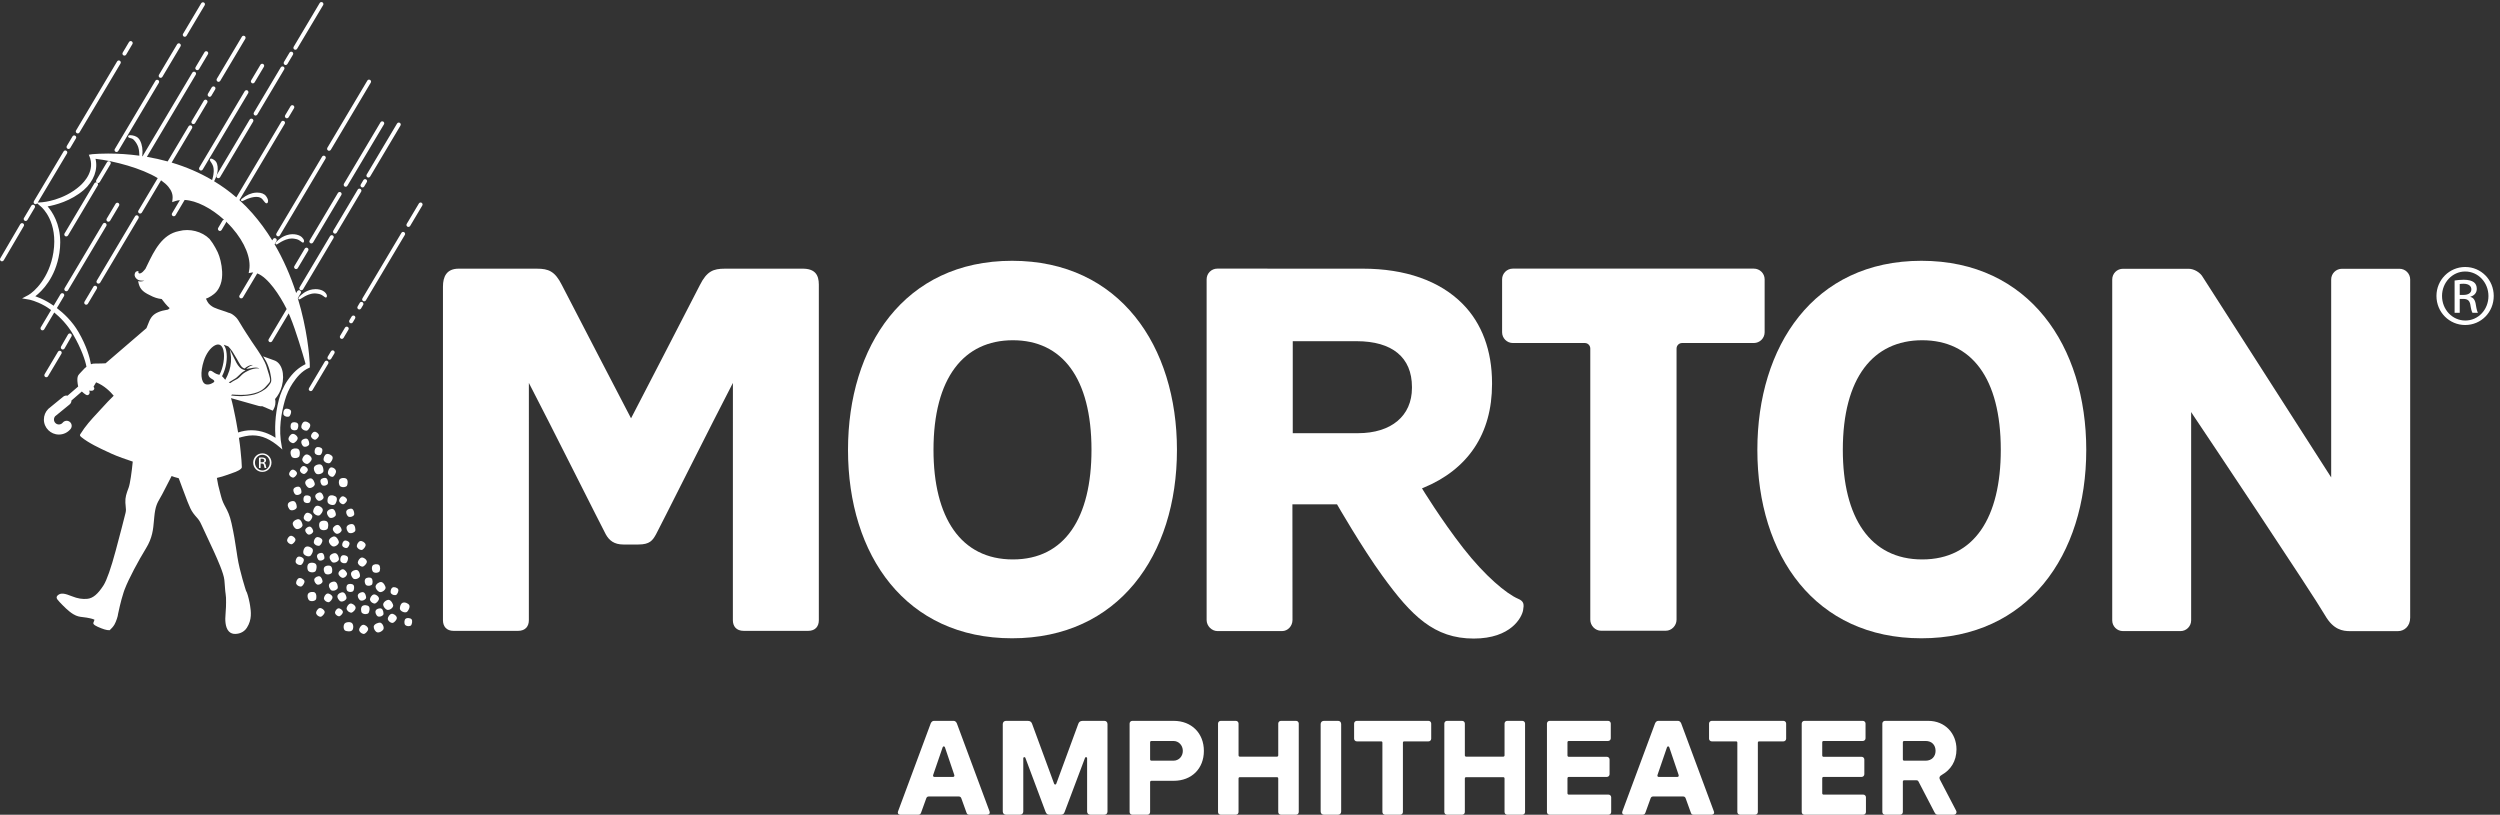 <?xml version="1.0" encoding="UTF-8" standalone="no"?>
<!-- Created with Inkscape (http://www.inkscape.org/) -->

<svg
   version="1.1"
   id="svg1"
   width="821.667"
   height="267.773"
   viewBox="0 0 821.667 267.773"
   sodipodi:docname="MortonAMP_Secondary_Reversed_1C_White.eps"
   xmlns:inkscape="http://www.inkscape.org/namespaces/inkscape"
   xmlns:sodipodi="http://sodipodi.sourceforge.net/DTD/sodipodi-0.dtd"
   xmlns="http://www.w3.org/2000/svg"
   xmlns:svg="http://www.w3.org/2000/svg">
  <rect x="0" y="0" width="821.667" height="267.773" fill="#333333" stroke="none"/>
  <defs
     id="defs1" />
  <sodipodi:namedview
     id="namedview1"
     pagecolor="#ffffff"
     bordercolor="#000000"
     borderopacity="0.25"
     inkscape:showpageshadow="2"
     inkscape:pageopacity="0.0"
     inkscape:pagecheckerboard="0"
     inkscape:deskcolor="#d1d1d1">
    <inkscape:page
       x="0"
       y="0"
       inkscape:label="1"
       id="page1"
       width="821.667"
       height="267.773"
       margin="0"
       bleed="0" />
  </sodipodi:namedview>
  <g
     id="g1"
     inkscape:groupmode="layer"
     inkscape:label="1">
    <g
       id="group-R5">
      <path
         id="path2"
         d="M 2219.12,7.961 2299.97,225.66 c 1.66,3.981 4.64,6.301 7.95,6.301 h 48.71 c 3.32,0 6.3,-2.32 7.95,-6.301 L 2445.44,7.961 C 2447.09,3.648 2444.44,0 2439.14,0 h -43.74 c -3.31,0 -5.63,1 -6.96,4.969 l -12.92,35.793 c -0.99,2.648 -2.98,4.309 -5.96,4.309 H 2295 c -2.98,0 -4.97,-1.66 -5.97,-4.309 L 2276.11,4.969 C 2274.79,1 2272.13,0 2269.15,0 h -44.07 c -5.3,0 -7.62,3.98 -5.96,7.961 z m 89.8,85.488 h 46.39 c 1.98,0 4.3,1.652 2.65,5.629 l -22.87,67.602 c -0.99,2.98 -4.64,2.98 -5.63,0 l -23.2,-67.602 c -1.65,-3.977 0.67,-5.629 2.66,-5.629"
         style="fill:#ffffff;fill-opacity:1;fill-rule:nonzero;stroke:none"
         transform="matrix(0.133,0,0,-0.133,0,267.773)" />
      <path
         id="path3"
         d="M 2478.02,7.961 V 224 c 0,4.641 3.32,7.961 7.96,7.961 h 54.01 c 6.63,0 9.28,-3.652 10.6,-7.621 l 54.35,-147.789 c 0.99,-2.652 4.3,-2.652 5.3,0 l 54.34,147.789 c 1.33,3.969 3.98,7.621 10.94,7.621 h 53.68 c 4.64,0 7.62,-3.32 7.62,-7.961 V 7.961 C 2736.82,3.32 2733.84,0 2729.2,0 h -34.8 c -4.97,0 -7.95,3.32 -7.95,7.961 V 139.512 c 0,3.308 -4.31,3.968 -5.3,0.66 L 2631.11,7.289 C 2629.46,2.648 2627.14,0 2621.84,0 h -28.83 c -4.97,0 -7.29,2.648 -9.28,7.289 l -49.7,132.883 c -1,3.308 -5.31,2.648 -5.31,-0.66 V 7.961 C 2528.72,3.32 2525.41,0 2520.77,0 h -34.79 c -4.64,0 -7.96,3.32 -7.96,7.961"
         style="fill:#ffffff;fill-opacity:1;fill-rule:nonzero;stroke:none"
         transform="matrix(0.133,0,0,-0.133,0,267.773)" />
      <path
         id="path4"
         d="M 2791.44,6.629 V 225.328 c 0,3.641 2.98,6.633 6.62,6.633 h 102.39 c 44.08,0 74.56,-30.492 74.56,-74.231 0,-43.742 -30.15,-73.89 -74.56,-73.89 h -55 c -1.99,0 -3.32,-1.328 -3.32,-3.32 V 6.629 C 2842.13,2.98 2839.15,0 2835.51,0 h -37.45 c -3.64,0 -6.62,2.98 -6.62,6.629 z m 54.01,126.91 h 54.34 c 13.26,0 23.2,10.609 23.2,24.191 0,13.59 -9.94,24.52 -23.2,24.52 h -54.34 c -1.99,0 -3.32,-1.32 -3.32,-3.309 v -42.082 c 0,-1.988 1.33,-3.32 3.32,-3.32"
         style="fill:#ffffff;fill-opacity:1;fill-rule:nonzero;stroke:none"
         transform="matrix(0.133,0,0,-0.133,0,267.773)" />
      <path
         id="path5"
         d="M 3009.97,6.629 V 225.328 c 0,3.641 2.98,6.633 6.63,6.633 h 37.44 c 3.65,0 6.63,-2.992 6.63,-6.633 v -78.527 c 0,-1.992 1.33,-3.321 3.31,-3.321 h 91.46 c 1.99,0 3.31,1.329 3.31,3.321 v 78.527 c 0,3.641 2.99,6.633 6.63,6.633 h 37.44 c 3.65,0 6.63,-2.992 6.63,-6.633 V 6.629 C 3209.45,2.98 3206.47,0 3202.82,0 h -37.44 c -3.64,0 -6.63,2.98 -6.63,6.629 V 89.469 c 0,2.32 -1.32,3.312 -3.31,3.312 h -91.46 c -1.98,0 -3.31,-0.992 -3.31,-3.312 V 6.629 C 3060.67,2.98 3057.69,0 3054.04,0 h -37.44 c -3.65,0 -6.63,2.98 -6.63,6.629"
         style="fill:#ffffff;fill-opacity:1;fill-rule:nonzero;stroke:none"
         transform="matrix(0.133,0,0,-0.133,0,267.773)" />
      <path
         id="path6"
         d="M 3263.57,7.961 V 224 c 0,4.641 3.31,7.961 7.95,7.961 h 35.13 c 4.64,0 7.62,-3.32 7.62,-7.961 V 7.961 C 3314.27,3.32 3311.29,0 3306.65,0 h -35.13 c -4.64,0 -7.95,3.32 -7.95,7.961"
         style="fill:#ffffff;fill-opacity:1;fill-rule:nonzero;stroke:none"
         transform="matrix(0.133,0,0,-0.133,0,267.773)" />
      <path
         id="path7"
         d="M 3416.16,6.629 V 177.941 c 0,2.321 -0.99,3.321 -3.31,3.321 h -59.98 c -3.64,0 -6.62,2.976 -6.62,6.629 v 37.437 c 0,3.641 2.98,6.633 6.62,6.633 h 177.28 c 3.65,0 6.63,-2.992 6.63,-6.633 v -37.437 c 0,-3.653 -2.98,-6.629 -6.63,-6.629 h -59.97 c -1.99,0 -3.32,-1 -3.32,-3.321 V 6.629 C 3466.86,2.98 3463.88,0 3460.24,0 h -37.45 c -3.64,0 -6.63,2.98 -6.63,6.629"
         style="fill:#ffffff;fill-opacity:1;fill-rule:nonzero;stroke:none"
         transform="matrix(0.133,0,0,-0.133,0,267.773)" />
      <path
         id="path8"
         d="M 3569.2,6.629 V 225.328 c 0,3.641 2.98,6.633 6.63,6.633 h 37.44 c 3.65,0 6.63,-2.992 6.63,-6.633 v -78.527 c 0,-1.992 1.32,-3.321 3.31,-3.321 h 91.46 c 1.99,0 3.31,1.329 3.31,3.321 v 78.527 c 0,3.641 2.98,6.633 6.63,6.633 h 37.44 c 3.65,0 6.63,-2.992 6.63,-6.633 V 6.629 C 3768.68,2.98 3765.7,0 3762.05,0 h -37.44 c -3.65,0 -6.63,2.98 -6.63,6.629 V 89.469 c 0,2.32 -1.32,3.312 -3.31,3.312 h -91.46 c -1.99,0 -3.31,-0.992 -3.31,-3.312 V 6.629 C 3619.9,2.98 3616.92,0 3613.27,0 h -37.44 c -3.65,0 -6.63,2.98 -6.63,6.629"
         style="fill:#ffffff;fill-opacity:1;fill-rule:nonzero;stroke:none"
         transform="matrix(0.133,0,0,-0.133,0,267.773)" />
      <path
         id="path9"
         d="M 3822.8,6.629 V 225.328 c 0,3.641 2.99,6.633 6.63,6.633 h 144.48 c 3.64,0 6.62,-2.992 6.62,-6.633 v -36.449 c 0,-3.649 -2.98,-6.629 -6.62,-6.629 h -97.09 c -1.99,0 -3.32,-1.32 -3.32,-3.309 v -32.48 c 0,-1.981 1.33,-3.313 3.32,-3.313 h 94.1 c 3.65,0 6.63,-2.976 6.63,-6.628 v -36.45 c 0,-3.64 -2.98,-6.621 -6.63,-6.621 h -94.1 c -1.99,0 -3.32,-1.328 -3.32,-3.32 V 53.02 c 0,-1.988 1.33,-3.309 3.32,-3.309 h 98.08 c 3.64,0 6.63,-2.992 6.63,-6.633 V 6.629 C 3981.53,2.98 3978.54,0 3974.9,0 h -145.47 c -3.64,0 -6.63,2.98 -6.63,6.629"
         style="fill:#ffffff;fill-opacity:1;fill-rule:nonzero;stroke:none"
         transform="matrix(0.133,0,0,-0.133,0,267.773)" />
      <path
         id="path10"
         d="M 4009.08,7.961 4089.93,225.66 c 1.66,3.981 4.64,6.301 7.96,6.301 h 48.71 c 3.31,0 6.29,-2.32 7.95,-6.301 L 4235.4,7.961 C 4237.06,3.648 4234.41,0 4229.11,0 h -43.74 c -3.32,0 -5.64,1 -6.96,4.969 l -12.93,35.793 c -0.99,2.648 -2.98,4.309 -5.96,4.309 h -74.56 c -2.98,0 -4.97,-1.66 -5.96,-4.309 L 4066.08,4.969 C 4064.75,1 4062.1,0 4059.12,0 h -44.07 c -5.31,0 -7.63,3.98 -5.97,7.961 z m 89.8,85.488 h 46.39 c 1.99,0 4.31,1.652 2.65,5.629 l -22.86,67.602 c -1,2.98 -4.64,2.98 -5.64,0 l -23.19,-67.602 c -1.66,-3.977 0.66,-5.629 2.65,-5.629"
         style="fill:#ffffff;fill-opacity:1;fill-rule:nonzero;stroke:none"
         transform="matrix(0.133,0,0,-0.133,0,267.773)" />
      <path
         id="path11"
         d="M 4293.28,6.629 V 177.941 c 0,2.321 -0.99,3.321 -3.31,3.321 h -59.98 c -3.64,0 -6.62,2.976 -6.62,6.629 v 37.437 c 0,3.641 2.98,6.633 6.62,6.633 h 177.28 c 3.65,0 6.63,-2.992 6.63,-6.633 v -37.437 c 0,-3.653 -2.98,-6.629 -6.63,-6.629 h -59.98 c -1.98,0 -3.31,-1 -3.31,-3.321 V 6.629 C 4343.98,2.98 4341,0 4337.35,0 h -37.44 c -3.64,0 -6.63,2.98 -6.63,6.629"
         style="fill:#ffffff;fill-opacity:1;fill-rule:nonzero;stroke:none"
         transform="matrix(0.133,0,0,-0.133,0,267.773)" />
      <path
         id="path12"
         d="M 4651.59,6.629 V 225.328 c 0,3.641 2.98,6.633 6.63,6.633 h 107.03 c 41.09,0 69.58,-30.82 69.58,-70.25 0,-30.16 -14.91,-51.031 -35.78,-62.961 -5.97,-3.309 -7.96,-6.961 -4.64,-12.922 l 39.43,-75.559 C 4836.49,5.641 4833.84,0 4827.87,0 h -39.1 c -4.3,0 -5.96,1.988 -8.28,5.969 l -39.43,75.883 c -1,1.988 -2.32,3.309 -5.64,3.309 h -29.82 c -1.99,0 -3.31,-1.32 -3.31,-3.309 V 6.629 C 4702.29,2.98 4699.31,0 4695.66,0 h -37.44 c -3.65,0 -6.63,2.98 -6.63,6.629 z M 4705.6,133.539 h 53.02 c 15.24,0 24.52,10.609 24.52,24.191 0,14.579 -9.28,24.52 -24.52,24.52 h -53.02 c -1.99,0 -3.31,-1.32 -3.31,-3.309 v -42.082 c 0,-1.988 1.32,-3.32 3.31,-3.32"
         style="fill:#ffffff;fill-opacity:1;fill-rule:nonzero;stroke:none"
         transform="matrix(0.133,0,0,-0.133,0,267.773)" />
      <path
         id="path13"
         d="M 4452.36,6.629 V 225.328 c 0,3.641 2.98,6.633 6.63,6.633 h 144.47 c 3.65,0 6.63,-2.992 6.63,-6.633 v -36.449 c 0,-3.649 -2.98,-6.629 -6.63,-6.629 h -97.09 c -1.99,0 -3.31,-1.32 -3.31,-3.309 v -32.48 c 0,-1.981 1.32,-3.313 3.31,-3.313 h 94.11 c 3.64,0 6.63,-2.976 6.63,-6.628 v -36.45 c 0,-3.64 -2.99,-6.621 -6.63,-6.621 h -94.11 c -1.99,0 -3.31,-1.328 -3.31,-3.32 V 53.02 c 0,-1.988 1.32,-3.309 3.31,-3.309 h 98.09 c 3.64,0 6.62,-2.992 6.62,-6.633 V 6.629 C 4611.08,2.98 4608.1,0 4604.46,0 h -145.47 c -3.65,0 -6.63,2.98 -6.63,6.629"
         style="fill:#ffffff;fill-opacity:1;fill-rule:nonzero;stroke:none"
         transform="matrix(0.133,0,0,-0.133,0,267.773)" />
      <path
         id="path14"
         d="m 4944.31,901.691 c 0,178.329 -73.22,270.839 -194.19,270.839 -121.02,0 -196.18,-92.51 -196.18,-270.839 0,-167.082 67.38,-270.82 196.18,-270.82 128.91,0 194.19,103.738 194.19,270.82 z m -601.57,0 c 0,255.499 138.66,467.179 405.47,467.179 266.68,0 407.31,-211.68 407.31,-467.179 0,-261.3 -144.93,-465.671 -407.31,-465.671 -262.43,0 -405.47,204.371 -405.47,465.671"
         style="fill:#ffffff;fill-opacity:1;fill-rule:nonzero;stroke:none"
         transform="matrix(0.133,0,0,-0.133,0,267.773)" />
      <path
         id="path15"
         d="m 2697.26,901.691 c 0,178.329 -73.23,270.839 -194.25,270.839 -120.98,0 -196.18,-92.51 -196.18,-270.839 0,-167.082 67.31,-270.82 196.18,-270.82 128.86,0 194.25,103.738 194.25,270.82 z m -601.68,0 c 0,255.499 138.77,467.179 405.49,467.179 266.69,0 407.4,-211.68 407.4,-467.179 0,-261.3 -145.11,-465.671 -407.4,-465.671 -262.27,0 -405.49,204.371 -405.49,465.671"
         style="fill:#ffffff;fill-opacity:1;fill-rule:nonzero;stroke:none"
         transform="matrix(0.133,0,0,-0.133,0,267.773)" />
      <path
         id="path16"
         d="m 5745.77,492.441 c -31.61,54.387 -296.12,450.5 -326.33,495.34 l -4.73,7.367 V 480.18 c 0,-14.418 -11.79,-26.371 -26.2,-26.371 h -142.43 c -14.58,0 -26.39,11.953 -26.39,26.371 v 842.52 c 0,14.63 11.81,26.44 26.39,26.44 h 162.49 c 13.37,0 28.92,-9.24 35.22,-20.96 L 5760.76,833.609 V 1322.7 c 0,14.63 12,26.44 26.6,26.44 h 142.14 c 14.63,0 26.48,-11.81 26.48,-26.44 V 486.879 c 0,-21.848 -15.23,-33.149 -29.95,-33.149 -12.81,0 -93.05,-0.07 -118.16,-0.07 -18.5,0 -41.59,3.199 -62.1,38.781"
         style="fill:#ffffff;fill-opacity:1;fill-rule:nonzero;stroke:none"
         transform="matrix(0.133,0,0,-0.133,0,267.773)" />
      <path
         id="path17"
         d="m 3956.62,454.66 c -14.46,0 -26.73,12.539 -26.73,27.418 v 670.012 c 0,7.53 -6.06,13.59 -13.41,13.59 h -177.99 c -14.58,0 -26.53,11.9 -26.53,26.55 v 130.83 c 0,14.69 11.95,26.48 26.53,26.48 h 595.58 c 14.59,0 26.67,-11.79 26.67,-26.48 v -130.83 c 0,-14.65 -12.08,-26.55 -26.67,-26.55 h -177.31 c -7.55,0 -13.7,-6.06 -13.7,-13.59 V 482.078 c 0,-14.879 -12.17,-27.418 -26.58,-27.418 h -159.86"
         style="fill:#ffffff;fill-opacity:1;fill-rule:nonzero;stroke:none"
         transform="matrix(0.133,0,0,-0.133,0,267.773)" />
      <path
         id="path18"
         d="m 3194.63,942.852 h 161.27 c 82.28,0 133.28,42.808 133.28,111.798 v 2.45 c 0,72.88 -48.58,113.09 -136.92,113.09 h -157.63 z m 447.1,-507.5 c -97.67,0 -153.8,56.16 -225.08,154.359 -51.3,70.5 -112.65,177.367 -112.65,177.367 h -110.22 l 0.2,-285.988 c -0.11,-15.039 -11.72,-27.281 -25.82,-27.281 h -159.37 c -14.43,0 -27,12.66 -27,27.281 v 841.97 c 0,14.69 11.77,26.48 26.45,26.48 l 359.5,-0.12 c 104.94,0 190.18,-30 246.43,-86.78 47.93,-48.2 72.93,-115.94 72.93,-196.04 v -2.36 c 0,-123.068 -59.61,-211.08 -170.16,-256.541 l -2.95,-1.179 c 0,0 46.83,-76.918 102.03,-147.719 53.86,-69 106.92,-112.942 135.42,-125.082 14.82,-6.239 14.93,-13.918 12.4,-28.41 -3.02,-17.239 -29.27,-69.957 -122.11,-69.957"
         style="fill:#ffffff;fill-opacity:1;fill-rule:nonzero;stroke:none"
         transform="matrix(0.133,0,0,-0.133,0,267.773)" />
      <path
         id="path19"
         d="m 1540.38,667.77 c -22.73,0 -35.03,10.05 -43.37,25.101 -7.1,12.688 -140.69,279.391 -190.08,374.199 v 0 l -0.03,-586.379 c 0,-14.293 -7.66,-26.339 -26.97,-26.339 h -158.8 c -18.46,0 -26.51,11.699 -26.51,26.339 v 824.269 c 0,24.5 8.73,44.46 38.91,44.46 20.94,0 174.28,-0.05 193.66,-0.05 27.84,0 44.1,-6.05 61.24,-40.3 13.98,-27.81 170.98,-329.461 170.98,-329.461 0,0 156.33,301.651 170.22,329.461 17.14,34.25 33.44,40.3 61.24,40.3 19.29,0 171.76,0.05 192.64,0.05 30.26,0 39.98,-15.03 39.98,-39.53 V 480.691 c 0,-14.64 -8.03,-26.339 -26.53,-26.339 h -158.79 c -19.36,0 -27.12,12.046 -27.12,26.339 l 0.09,586.379 v 0 c -49.34,-94.808 -182.87,-361.511 -190.03,-374.199 -8.4,-15.051 -15.4,-25.101 -43.47,-25.101 h -37.26"
         style="fill:#ffffff;fill-opacity:1;fill-rule:nonzero;stroke:none"
         transform="matrix(0.133,0,0,-0.133,0,267.773)" />
      <path
         id="path20"
         d="m 6078.44,1284.54 h 9.29 c 10.45,0 19.45,3.88 19.45,13.69 0,6.92 -5.13,13.93 -19.45,13.93 -4.16,0 -6.97,-0.3 -9.29,-0.63 z m 0,-44.16 h -12.68 v 79.77 c 6.66,0.87 12.99,1.91 22.56,1.91 12.08,0 20.11,-2.57 24.93,-6.09 4.66,-3.42 7.33,-8.88 7.33,-16.42 0,-10.64 -7.1,-16.97 -15.65,-19.36 v -0.75 c 7,-1.28 11.77,-7.59 13.33,-19.28 1.91,-12.45 3.78,-17.27 5.1,-19.78 h -13.44 c -1.8,2.51 -3.78,9.83 -5.3,20.37 -1.98,10.04 -7.06,13.91 -17.14,13.91 h -9.04 z m 13.34,102.01 c -31.34,0 -57.09,-27.04 -57.09,-60.35 0,-34.1 25.75,-60.77 57.37,-60.77 31.85,-0.26 57.34,26.67 57.34,60.46 0,33.62 -25.49,60.66 -57.34,60.66 z m 0.28,11.15 c 39.2,0 70.4,-31.79 70.4,-71.5 0,-40.38 -31.2,-71.86 -70.68,-71.86 -38.88,0 -70.86,31.48 -70.86,71.86 0,39.71 31.98,71.5 70.86,71.5 h 0.28"
         style="fill:#ffffff;fill-opacity:1;fill-rule:nonzero;stroke:none"
         transform="matrix(0.133,0,0,-0.133,0,267.773)" />
      <path
         id="path21"
         d="m 680.527,1411.76 c 0,-0.55 0.188,-1.1 0.621,-1.63 0.504,-0.61 1.215,-0.94 2.008,-0.94 1.125,0 2.184,0.68 3.067,1.28 3.898,2.64 11.711,7.51 20.371,10.74 4.769,1.78 10.027,2.76 14.801,2.76 1.507,0 2.949,-0.11 4.269,-0.31 l 1.402,-0.22 c 3.489,-0.55 7.094,-1.11 10.914,-3.08 2.262,-1.2 4.774,-3.08 6.438,-4.32 l 0.133,-0.09 c 2.035,-1.52 2.883,-2.16 4.258,-2.16 h 0.382 l 1.442,1.02 0.156,0.29 c 2.246,4.12 -2.285,11.43 -9.383,15.33 -4.758,2.63 -11.355,4.12 -18.093,4.12 -2.79,0 -5.528,-0.23 -8.129,-0.72 -17.34,-3.2 -27.293,-13.14 -32.133,-17.95 -1.055,-1.08 -2.524,-2.59 -2.524,-4.12"
         style="fill:#ffffff;fill-opacity:1;fill-rule:nonzero;stroke:none"
         transform="matrix(0.133,0,0,-0.133,0,267.773)" />
      <path
         id="path22"
         d="m 738.738,1275.25 c 0,0 0,0.01 0,0 h -0.004 z m -1.613,0.81 c 0,-0.53 0.172,-1.09 0.617,-1.63 0.492,-0.59 1.203,-0.92 2.012,-0.92 1.125,0 2.129,0.66 3.027,1.25 7.082,4.79 14.129,8.49 20.367,10.72 2.297,0.83 8.34,2.78 14.75,2.78 1.493,0 2.946,-0.12 4.332,-0.33 l 0.848,-0.12 c 3.86,-0.57 7.492,-1.1 11.485,-3.2 2.3,-1.2 4.8,-3.07 6.875,-4.63 1.757,-1.3 2.55,-1.9 3.843,-1.9 l 0.321,0.01 1.226,0.68 0.465,0.54 c 0.687,1.25 0.793,2.87 0.305,4.72 -0.86,2.99 -3.914,7.58 -9.653,10.69 -4.757,2.63 -11.418,4.12 -18.277,4.12 -2.707,0 -5.367,-0.23 -7.902,-0.7 -17.106,-3.12 -26.844,-12.78 -32.09,-17.98 -1.125,-1.14 -2.551,-2.6 -2.551,-4.1"
         style="fill:#ffffff;fill-opacity:1;fill-rule:nonzero;stroke:none"
         transform="matrix(0.133,0,0,-0.133,0,267.773)" />
      <path
         id="path23"
         d="m 650.855,1517.93 c 3.36,-4.39 5.379,-7.04 7.891,-7.04 1.02,0.02 1.93,0.52 2.496,1.35 0.969,1.35 3.453,6.55 -3.738,16.34 -4.203,5.76 -11.711,8.8 -21.731,8.8 -1.199,0 -2.457,-0.04 -3.726,-0.13 -11.434,-0.82 -22.774,-5.72 -33.731,-14.55 -1.187,-0.95 -2.851,-2.29 -2.851,-3.89 0,-0.45 0.133,-0.92 0.449,-1.41 0.5,-0.77 1.293,-1.18 2.234,-1.18 0.977,0 1.942,0.48 2.719,0.87 7.164,3.76 13.789,6.39 19.696,7.83 1.851,0.45 7.48,1.85 12.98,1.85 6.844,0 12.012,-2.14 15.344,-6.33 l 1.968,-2.51"
         style="fill:#ffffff;fill-opacity:1;fill-rule:nonzero;stroke:none"
         transform="matrix(0.133,0,0,-0.133,0,267.773)" />
      <path
         id="path24"
         d="m 58.75,1454.64 c 0.66,1.11 0.859,2.38 0.543,3.68 -0.344,1.28 -1.152,2.34 -2.289,3 -0.766,0.45 -1.625,0.69 -2.496,0.69 -1.719,0 -3.293,-0.88 -4.258,-2.38 L 0.715,1374.93 C 0.238,1374.15 0,1373.27 0,1372.37 c 0,-0.41 0.055,-0.83 0.16,-1.23 0.316,-1.25 1.137,-2.34 2.207,-2.93 1.004,-0.6 1.93,-0.66 2.523,-0.66 1.758,0 3.355,0.9 4.27,2.43 L 58.75,1454.64"
         style="fill:#ffffff;fill-opacity:1;fill-rule:nonzero;stroke:none"
         transform="matrix(0.133,0,0,-0.133,0,267.773)" />
      <path
         id="path25"
         d="m 85.844,1500.16 c 0.688,1.07 0.887,2.48 0.57,3.7 -0.32,1.3 -1.164,2.44 -2.356,3.14 -0.738,0.39 -1.559,0.59 -2.391,0.59 -1.797,0 -3.438,-0.94 -4.27,-2.42 l -18.082,-30.41 c -0.527,-0.79 -0.805,-1.71 -0.805,-2.64 0,-0.31 0.027,-0.62 0.094,-0.93 0.262,-1.33 1.082,-2.51 2.297,-3.33 l 0.133,-0.08 c 0.793,-0.41 1.613,-0.6 2.406,-0.6 1.703,0 3.277,0.91 4.242,2.46 l 18.16,30.52"
         style="fill:#ffffff;fill-opacity:1;fill-rule:nonzero;stroke:none"
         transform="matrix(0.133,0,0,-0.133,0,267.773)" />
      <path
         id="path26"
         d="m 187.652,1671.22 c 0.664,1.16 0.875,2.55 0.532,3.79 -0.344,1.27 -1.164,2.34 -2.18,2.91 -0.793,0.5 -1.695,0.76 -2.75,0.76 l -1.02,-0.13 c -1.281,-0.32 -2.379,-1.13 -3.05,-2.28 l -14.129,-23.75 c -0.45,-0.77 -0.66,-1.62 -0.66,-2.46 0,-1.69 0.859,-3.35 2.418,-4.27 l 0.05,-0.04 c 0.821,-0.44 1.614,-0.65 2.473,-0.65 1.68,0 3.277,0.9 4.203,2.38 l 14.113,23.74"
         style="fill:#ffffff;fill-opacity:1;fill-rule:nonzero;stroke:none"
         transform="matrix(0.133,0,0,-0.133,0,267.773)" />
      <path
         id="path27"
         d="m 297.871,1856.51 c 0.649,1.11 0.82,2.39 0.516,3.7 -0.317,1.27 -1.137,2.35 -2.184,2.96 -0.793,0.5 -1.691,0.76 -2.601,0.76 -0.372,0 -0.754,-0.04 -1.215,-0.14 -1.285,-0.32 -2.379,-1.16 -2.989,-2.26 L 188.012,1691.04 c -0.489,-0.79 -0.742,-1.68 -0.742,-2.58 0,-0.36 0.054,-0.73 0.132,-1.1 0.305,-1.3 1.11,-2.4 2.274,-3.12 l 0.027,-0.02 c 0.766,-0.45 1.641,-0.68 2.524,-0.68 1.691,0 3.343,0.96 4.203,2.43 l 101.441,170.54"
         style="fill:#ffffff;fill-opacity:1;fill-rule:nonzero;stroke:none"
         transform="matrix(0.133,0,0,-0.133,0,267.773)" />
      <path
         id="path28"
         d="m 327.227,1904.45 c 1.386,2.28 0.687,5.2 -1.668,6.69 -0.778,0.48 -1.664,0.73 -2.707,0.73 l -0.954,-0.12 c -1.308,-0.3 -2.418,-1.13 -3.132,-2.32 l -15.543,-26.11 c -0.477,-0.79 -0.711,-1.66 -0.711,-2.52 0,-1.67 0.843,-3.29 2.363,-4.24 h 0.016 c 0.793,-0.48 1.675,-0.73 2.55,-0.73 1.77,0 3.395,0.92 4.243,2.4 l 15.543,26.22"
         style="fill:#ffffff;fill-opacity:1;fill-rule:nonzero;stroke:none"
         transform="matrix(0.133,0,0,-0.133,0,267.773)" />
      <path
         id="path29"
         d="m 283.133,1641.48 c 0.305,-1.3 1.137,-2.43 2.207,-3.08 0.965,-0.63 1.945,-0.7 2.605,-0.7 1.758,0 3.328,0.87 4.231,2.34 l 100.445,168.82 c 1.352,2.42 0.559,5.35 -1.769,6.69 -0.766,0.47 -1.637,0.71 -2.524,0.71 -0.41,0 -0.832,-0.05 -1.242,-0.16 -1.27,-0.34 -2.313,-1.14 -2.961,-2.23 L 283.809,1645.18 c -0.532,-0.78 -0.793,-1.69 -0.793,-2.62 0,-0.35 0.039,-0.71 0.117,-1.07 v -0.01"
         style="fill:#ffffff;fill-opacity:1;fill-rule:nonzero;stroke:none"
         transform="matrix(0.133,0,0,-0.133,0,267.773)" />
      <path
         id="path30"
         d="m 444.445,1905.59 c -0.754,0.47 -1.625,0.71 -2.511,0.71 -0.422,0 -0.832,-0.06 -1.2,-0.15 -1.285,-0.32 -2.406,-1.14 -3.054,-2.25 l -44.95,-75.57 c -0.437,-0.78 -0.648,-1.63 -0.648,-2.47 0,-1.71 0.871,-3.36 2.418,-4.25 l 0.012,-0.01 c 0.754,-0.42 1.613,-0.65 2.484,-0.65 1.762,0 3.438,0.94 4.242,2.37 l 44.899,75.52 c 1.402,2.37 0.648,5.3 -1.692,6.75"
         style="fill:#ffffff;fill-opacity:1;fill-rule:nonzero;stroke:none"
         transform="matrix(0.133,0,0,-0.133,0,267.773)" />
      <path
         id="path31"
         d="m 505.801,2000.32 c 1.375,2.35 0.605,5.37 -1.758,6.75 -0.77,0.45 -1.625,0.68 -2.512,0.68 -1.746,0 -3.332,-0.9 -4.242,-2.42 l -44.848,-75.43 c -0.5,-0.78 -0.75,-1.68 -0.75,-2.59 0,-0.41 0.051,-0.83 0.168,-1.24 0.321,-1.26 1.137,-2.34 2.262,-2.99 0.793,-0.46 1.613,-0.69 2.524,-0.69 1.601,0 3.109,0.84 4.218,2.37 l 44.938,75.56"
         style="fill:#ffffff;fill-opacity:1;fill-rule:nonzero;stroke:none"
         transform="matrix(0.133,0,0,-0.133,0,267.773)" />
      <path
         id="path32"
         d="m 513.848,1879.4 c 0.687,1.14 0.898,2.54 0.543,3.78 -0.332,1.27 -1.137,2.34 -2.258,3 -0.754,0.43 -1.613,0.67 -2.488,0.67 -0.473,0 -0.911,-0.06 -1.254,-0.17 -1.27,-0.33 -2.368,-1.18 -2.989,-2.26 l -22.07,-37.07 c -0.477,-0.77 -0.727,-1.64 -0.727,-2.53 0,-0.39 0.051,-0.79 0.157,-1.19 0.316,-1.28 1.136,-2.36 2.34,-3.08 0.632,-0.34 1.414,-0.68 2.39,-0.68 1.735,0 3.332,0.88 4.313,2.39 l 22.043,37.14"
         style="fill:#ffffff;fill-opacity:1;fill-rule:nonzero;stroke:none"
         transform="matrix(0.133,0,0,-0.133,0,267.773)" />
      <path
         id="path33"
         d="m 512.766,1763.18 c -0.305,1.28 -1.098,2.41 -2.274,3.15 -0.754,0.46 -1.64,0.71 -2.711,0.71 l -1.004,-0.15 c -1.293,-0.31 -2.379,-1.13 -3.078,-2.29 l -29.988,-50.44 c -0.465,-0.79 -0.715,-1.69 -0.715,-2.61 0,-0.44 0.067,-0.89 0.184,-1.33 0.343,-1.24 1.136,-2.26 2.129,-2.8 0.925,-0.62 1.918,-0.69 2.578,-0.69 1.824,0 3.461,0.93 4.242,2.38 l 30.043,50.46 c 0.66,1.07 0.855,2.36 0.594,3.61"
         style="fill:#ffffff;fill-opacity:1;fill-rule:nonzero;stroke:none"
         transform="matrix(0.133,0,0,-0.133,0,267.773)" />
      <path
         id="path34"
         d="m 530.078,1799.24 c -0.754,0.44 -1.609,0.67 -2.496,0.67 -1.691,0 -3.277,-0.86 -4.309,-2.36 l -9.492,-16.05 c -0.472,-0.8 -0.699,-1.68 -0.699,-2.52 0,-1.66 0.848,-3.26 2.395,-4.19 0.777,-0.49 1.664,-0.76 2.546,-0.76 1.735,0 3.344,0.93 4.204,2.41 l 9.558,16.08 c 1.387,2.33 0.594,5.36 -1.707,6.72"
         style="fill:#ffffff;fill-opacity:1;fill-rule:nonzero;stroke:none"
         transform="matrix(0.133,0,0,-0.133,0,267.773)" />
      <path
         id="path35"
         d="m 535.113,1816.05 c 0,-1.68 0.875,-3.32 2.461,-4.3 l 0.078,-0.04 c 0.621,-0.33 1.387,-0.66 2.379,-0.66 1.664,0 3.317,0.95 4.215,2.42 l 62.027,104.18 c 1.231,2.44 0.477,5.37 -1.796,6.71 -0.766,0.45 -1.653,0.69 -2.563,0.69 -0.437,0 -0.859,-0.05 -1.309,-0.16 -1.242,-0.34 -2.246,-1.14 -2.855,-2.18 l -61.961,-104.17 c -0.465,-0.79 -0.676,-1.65 -0.676,-2.49"
         style="fill:#ffffff;fill-opacity:1;fill-rule:nonzero;stroke:none"
         transform="matrix(0.133,0,0,-0.133,0,267.773)" />
      <path
         id="path36"
         d="m 151.852,1139.26 c 0.66,1.13 0.832,2.51 0.5,3.76 -0.317,1.25 -1.137,2.32 -2.325,3.02 -0.742,0.41 -1.586,0.62 -2.433,0.62 -1.758,0 -3.344,-0.89 -4.242,-2.39 l -33.204,-55.79 c -0.433,-0.77 -0.632,-1.64 -0.632,-2.48 0,-1.68 0.781,-3.28 2.101,-4.01 1.149,-0.91 2.391,-0.91 2.801,-0.91 1.812,0 3.477,0.97 4.203,2.38 l 33.231,55.8"
         style="fill:#ffffff;fill-opacity:1;fill-rule:nonzero;stroke:none"
         transform="matrix(0.133,0,0,-0.133,0,267.773)" />
      <path
         id="path37"
         d="m 176.672,1182.02 c 1.359,2.32 0.566,5.31 -1.813,6.79 -0.738,0.41 -1.57,0.62 -2.406,0.62 -1.781,0 -3.383,-0.92 -4.293,-2.48 l -17.25,-29.99 c -0.433,-0.8 -0.644,-1.64 -0.644,-2.47 0,-1.68 0.843,-3.28 2.363,-4.17 1.047,-0.68 2.101,-0.68 2.551,-0.68 1.769,0 3.371,0.87 4.297,2.39 l 17.195,29.99"
         style="fill:#ffffff;fill-opacity:1;fill-rule:nonzero;stroke:none"
         transform="matrix(0.133,0,0,-0.133,0,267.773)" />
      <path
         id="path38"
         d="m 491.828,1596.79 c 0,-0.42 0.055,-0.84 0.16,-1.25 v -0.03 c 0.356,-1.24 1.149,-2.27 2.047,-2.76 0.742,-0.54 1.653,-0.82 2.672,-0.82 1.809,0 3.438,0.94 4.242,2.41 l 112.344,188.75 c 0.637,1.13 0.848,2.43 0.527,3.72 -0.316,1.27 -1.109,2.34 -2.218,3 -0.754,0.47 -1.637,0.72 -2.539,0.72 -1.692,0 -3.278,-0.87 -4.282,-2.38 L 492.516,1599.38 c -0.461,-0.79 -0.688,-1.69 -0.688,-2.59"
         style="fill:#ffffff;fill-opacity:1;fill-rule:nonzero;stroke:none"
         transform="matrix(0.133,0,0,-0.133,0,267.773)" />
      <path
         id="path39"
         d="m 647.684,1855.78 -1.004,-0.15 c -1.282,-0.31 -2.367,-1.12 -3.055,-2.27 l -22.93,-38.58 c -0.488,-0.81 -0.726,-1.69 -0.726,-2.59 0,-0.4 0.039,-0.81 0.144,-1.2 0.317,-1.26 1.137,-2.35 2.235,-2.99 0.765,-0.48 1.597,-0.7 2.539,-0.7 1.715,0 3.328,0.93 4.215,2.4 l 23.007,38.64 c 0.692,1.16 0.887,2.59 0.52,3.79 -0.32,1.27 -1.152,2.34 -2.207,2.91 -0.781,0.49 -1.668,0.74 -2.738,0.74"
         style="fill:#ffffff;fill-opacity:1;fill-rule:nonzero;stroke:none"
         transform="matrix(0.133,0,0,-0.133,0,267.773)" />
      <path
         id="path40"
         d="m 534.559,1577.89 c 0,-1.69 0.902,-3.33 2.539,-4.32 l 0.132,-0.08 c 0.555,-0.25 1.403,-0.54 2.286,-0.54 1.668,0 3.226,0.86 4.203,2.34 l 81.801,137.52 c 0.66,1.14 0.843,2.49 0.515,3.74 -0.316,1.29 -1.125,2.34 -2.246,2.98 -0.754,0.46 -1.641,0.7 -2.551,0.7 -0.453,0 -0.836,-0.04 -1.218,-0.15 -1.266,-0.31 -2.325,-1.11 -2.985,-2.2 l -81.801,-137.53 c -0.464,-0.78 -0.675,-1.62 -0.675,-2.46"
         style="fill:#ffffff;fill-opacity:1;fill-rule:nonzero;stroke:none"
         transform="matrix(0.133,0,0,-0.133,0,267.773)" />
      <path
         id="path41"
         d="m 627.422,1735.25 c -0.449,-0.76 -0.688,-1.64 -0.688,-2.52 0,-0.38 0.039,-0.77 0.133,-1.16 0.305,-1.27 1.082,-2.34 2.129,-2.98 0.738,-0.51 1.609,-0.77 2.617,-0.77 1.797,0 3.41,0.92 4.282,2.43 l 66.386,111.63 c 0.688,1.09 0.875,2.44 0.559,3.74 -0.32,1.27 -1.141,2.32 -2.262,3 -0.754,0.43 -1.613,0.67 -2.5,0.67 -1.73,0 -3.316,-0.89 -4.254,-2.38 l -66.402,-111.66"
         style="fill:#ffffff;fill-opacity:1;fill-rule:nonzero;stroke:none"
         transform="matrix(0.133,0,0,-0.133,0,267.773)" />
      <path
         id="path42"
         d="m 725.719,1897.74 c -0.453,-0.76 -0.692,-1.63 -0.692,-2.51 0,-0.46 0.067,-0.91 0.2,-1.35 0.343,-1.22 1.125,-2.22 2.168,-2.8 0.742,-0.5 1.625,-0.76 2.566,-0.76 1.781,0 3.434,0.95 4.199,2.38 l 64.461,108.23 c 1.27,2.36 0.488,5.21 -1.797,6.66 -0.804,0.46 -1.664,0.7 -2.562,0.7 -0.453,0 -0.86,-0.04 -1.231,-0.15 -1.242,-0.3 -2.312,-1.1 -3,-2.24 l -64.312,-108.16"
         style="fill:#ffffff;fill-opacity:1;fill-rule:nonzero;stroke:none"
         transform="matrix(0.133,0,0,-0.133,0,267.773)" />
      <path
         id="path43"
         d="m 715.445,1883.23 -13.836,-23.17 c -0.437,-0.78 -0.632,-1.62 -0.632,-2.47 0,-1.68 0.816,-3.32 2.312,-4.23 0.988,-0.66 2.047,-0.75 2.602,-0.75 1.679,0 3.304,0.92 4.257,2.43 l 13.77,23.14 c 1.363,2.34 0.637,5.33 -1.703,6.77 -0.754,0.46 -1.641,0.7 -2.539,0.7 -0.41,0 -0.832,-0.05 -1.231,-0.16 -1.281,-0.33 -2.336,-1.13 -3,-2.26"
         style="fill:#ffffff;fill-opacity:1;fill-rule:nonzero;stroke:none"
         transform="matrix(0.133,0,0,-0.133,0,267.773)" />
      <path
         id="path44"
         d="m 713.148,1723.37 13.493,22.66 c 1.363,2.42 0.554,5.35 -1.731,6.67 -0.777,0.49 -1.664,0.74 -2.734,0.74 l -0.86,-0.1 -0.144,-0.04 c -1.309,-0.32 -2.395,-1.13 -3.055,-2.26 l -13.508,-22.66 c -0.437,-0.79 -0.66,-1.62 -0.66,-2.44 0,-1.75 0.965,-3.43 2.746,-4.44 0.809,-0.34 1.485,-0.48 2.196,-0.48 1.757,0 3.304,0.84 4.257,2.35"
         style="fill:#ffffff;fill-opacity:1;fill-rule:nonzero;stroke:none"
         transform="matrix(0.133,0,0,-0.133,0,267.773)" />
      <path
         id="path45"
         d="m 682.484,1434.16 c 0,-0.41 0.051,-0.81 0.161,-1.2 0.316,-1.26 1.121,-2.33 2.257,-3.03 0.782,-0.45 1.68,-0.72 2.485,-0.72 1.785,0 3.383,0.93 4.269,2.47 l 112.727,189.46 c 1.375,2.4 0.648,5.36 -1.68,6.79 -0.765,0.48 -1.648,0.71 -2.562,0.71 -0.395,0 -0.821,-0.05 -1.27,-0.17 -1.254,-0.34 -2.324,-1.18 -2.933,-2.27 L 683.184,1436.68 c -0.461,-0.79 -0.7,-1.65 -0.7,-2.52"
         style="fill:#ffffff;fill-opacity:1;fill-rule:nonzero;stroke:none"
         transform="matrix(0.133,0,0,-0.133,0,267.773)" />
      <path
         id="path46"
         d="m 907.781,1814.2 -98.863,-166.13 c -0.422,-0.75 -0.637,-1.59 -0.637,-2.44 0,-0.48 0.082,-0.95 0.215,-1.42 0.356,-1.2 1.137,-2.19 2.207,-2.78 0.738,-0.48 1.676,-0.75 2.512,-0.75 1.691,0 3.277,0.88 4.265,2.41 l 98.786,166.06 c 1.402,2.4 0.632,5.38 -1.731,6.77 -0.754,0.46 -1.629,0.7 -2.523,0.7 -0.41,0 -0.836,-0.05 -1.324,-0.17 -1.243,-0.35 -2.286,-1.15 -2.907,-2.25"
         style="fill:#ffffff;fill-opacity:1;fill-rule:nonzero;stroke:none"
         transform="matrix(0.133,0,0,-0.133,0,267.773)" />
      <path
         id="path47"
         d="m 759.988,1400.59 c -0.793,0.5 -1.691,0.77 -2.601,0.77 -0.41,0 -0.809,-0.06 -1.203,-0.16 -1.313,-0.32 -2.379,-1.13 -3,-2.22 l -25.696,-43.21 c -0.488,-0.79 -0.715,-1.67 -0.715,-2.53 0,-1.65 0.86,-3.26 2.418,-4.24 l 0.028,-0.01 c 0.715,-0.42 1.597,-0.65 2.484,-0.65 1.84,0 3.426,0.9 4.231,2.38 l 25.679,43.17 c 1.442,2.35 0.7,5.28 -1.625,6.7"
         style="fill:#ffffff;fill-opacity:1;fill-rule:nonzero;stroke:none"
         transform="matrix(0.133,0,0,-0.133,0,267.773)" />
      <path
         id="path48"
         d="m 764.496,1416.64 c 0,-0.43 0.051,-0.87 0.156,-1.3 0.348,-1.19 1.114,-2.22 2.09,-2.79 0.754,-0.56 1.664,-0.85 2.645,-0.85 1.703,0 3.261,0.86 4.293,2.41 l 69.867,117.5 c 1.387,2.26 0.566,5.31 -1.813,6.78 -0.738,0.4 -1.558,0.59 -2.39,0.59 -1.797,0 -3.438,-0.94 -4.281,-2.43 l -69.868,-117.39 c -0.461,-0.77 -0.699,-1.63 -0.699,-2.52"
         style="fill:#ffffff;fill-opacity:1;fill-rule:nonzero;stroke:none"
         transform="matrix(0.133,0,0,-0.133,0,267.773)" />
      <path
         id="path49"
         d="M 940.359,1711.16 849.918,1559.2 c -0.449,-0.8 -0.66,-1.66 -0.66,-2.51 0,-1.7 0.894,-3.34 2.523,-4.32 l 0.106,-0.05 c 0.593,-0.28 1.32,-0.56 2.285,-0.56 1.797,0 3.383,0.92 4.242,2.44 l 90.418,151.93 c 1.363,2.27 0.609,5.25 -1.719,6.71 -0.793,0.46 -1.679,0.7 -2.55,0.7 -0.411,0 -0.833,-0.06 -1.243,-0.17 -1.254,-0.32 -2.3,-1.11 -2.961,-2.21"
         style="fill:#ffffff;fill-opacity:1;fill-rule:nonzero;stroke:none"
         transform="matrix(0.133,0,0,-0.133,0,267.773)" />
      <path
         id="path50"
         d="m 884.016,1544.82 -60.442,-101.55 c -0.449,-0.8 -0.66,-1.64 -0.66,-2.46 0,-1.72 0.926,-3.37 2.617,-4.36 0.782,-0.39 1.574,-0.59 2.352,-0.59 1.746,0 3.316,0.9 4.203,2.41 l 60.469,101.59 c 1.254,2.35 0.515,5.21 -1.707,6.67 l -0.051,0.02 c -0.793,0.47 -1.692,0.71 -2.578,0.71 -0.477,0 -0.91,-0.06 -1.309,-0.19 -1.242,-0.36 -2.273,-1.16 -2.894,-2.25"
         style="fill:#ffffff;fill-opacity:1;fill-rule:nonzero;stroke:none"
         transform="matrix(0.133,0,0,-0.133,0,267.773)" />
      <path
         id="path51"
         d="m 898,1568.27 -6.437,-10.8 c -0.489,-0.8 -0.727,-1.69 -0.727,-2.55 0,-1.64 0.848,-3.24 2.406,-4.21 l 0.078,-0.06 c 0.793,-0.42 1.653,-0.63 2.485,-0.63 1.679,0 3.281,0.91 4.175,2.41 l 6.36,10.74 c 0.738,1.11 0.914,2.46 0.676,3.7 -0.305,1.32 -1.137,2.45 -2.262,3.08 -0.793,0.48 -1.691,0.73 -2.59,0.73 -0.41,0 -0.793,-0.04 -1.258,-0.16 -1.242,-0.34 -2.285,-1.15 -2.906,-2.25"
         style="fill:#ffffff;fill-opacity:1;fill-rule:nonzero;stroke:none"
         transform="matrix(0.133,0,0,-0.133,0,267.773)" />
      <path
         id="path52"
         d="m 906.156,1582.02 c -0.465,-0.8 -0.703,-1.66 -0.703,-2.54 0,-0.4 0.055,-0.81 0.16,-1.2 v -0.02 c 0.317,-1.2 1.098,-2.24 1.957,-2.76 0.739,-0.63 1.676,-0.95 2.801,-0.95 1.719,0 3.383,0.94 4.242,2.38 l 75.02,126.14 c 1.375,2.37 0.66,5.36 -1.664,6.78 -0.727,0.45 -1.586,0.69 -2.485,0.69 -1.707,0 -3.293,-0.89 -4.269,-2.41 l -75.059,-126.11"
         style="fill:#ffffff;fill-opacity:1;fill-rule:nonzero;stroke:none"
         transform="matrix(0.133,0,0,-0.133,0,267.773)" />
      <path
         id="path53"
         d="m 802.559,1119.65 -38.895,-65.44 c -0.476,-0.81 -0.715,-1.69 -0.715,-2.58 0,-0.39 0.039,-0.79 0.145,-1.17 v -0.01 c 0.344,-1.26 1.164,-2.32 2.328,-2.99 0.859,-0.48 1.676,-0.72 2.445,-0.72 1.692,0 3.317,0.92 4.254,2.41 l 38.949,65.48 c 0.664,1.17 0.86,2.57 0.45,3.88 -0.368,1.24 -1.161,2.25 -2.207,2.84 -0.75,0.45 -1.637,0.69 -2.657,0.69 l -0.992,-0.13 c -1.281,-0.3 -2.379,-1.1 -3.105,-2.26"
         style="fill:#ffffff;fill-opacity:1;fill-rule:nonzero;stroke:none"
         transform="matrix(0.133,0,0,-0.133,0,267.773)" />
      <path
         id="path54"
         d="m 817.863,1145.14 -8.074,-13.39 c -0.41,-0.76 -0.621,-1.59 -0.621,-2.41 0,-0.48 0.078,-0.96 0.211,-1.41 0.359,-1.24 1.164,-2.28 1.93,-2.64 0.808,-0.63 1.796,-0.98 2.816,-0.98 1.68,0 3.344,0.97 4.23,2.46 l 8.024,13.41 c 1.309,2.39 0.527,5.24 -1.774,6.66 h -0.011 c -0.77,0.47 -1.641,0.71 -2.684,0.71 l -0.976,-0.13 c -1.27,-0.31 -2.379,-1.14 -3.071,-2.28"
         style="fill:#ffffff;fill-opacity:1;fill-rule:nonzero;stroke:none"
         transform="matrix(0.133,0,0,-0.133,0,267.773)" />
      <path
         id="path55"
         d="m 840.398,1183.23 c -0.421,-0.76 -0.632,-1.58 -0.632,-2.4 0,-1.72 0.914,-3.41 2.539,-4.35 0.644,-0.33 1.386,-0.63 2.34,-0.63 1.703,0 3.3,0.87 4.293,2.38 l 12.109,20.47 c 0.699,1.11 0.937,2.44 0.605,3.74 -0.316,1.29 -1.121,2.38 -2.246,3.05 l -0.027,0.03 c -0.793,0.45 -1.652,0.67 -2.524,0.67 -1.718,0 -3.343,-0.91 -4.253,-2.38 l -12.204,-20.58"
         style="fill:#ffffff;fill-opacity:1;fill-rule:nonzero;stroke:none"
         transform="matrix(0.133,0,0,-0.133,0,267.773)" />
      <path
         id="path56"
         d="m 863.332,1221.8 c -0.449,-0.78 -0.676,-1.61 -0.676,-2.46 0,-1.7 0.914,-3.39 2.594,-4.41 0.777,-0.38 1.52,-0.55 2.324,-0.55 1.797,0 3.383,0.88 4.254,2.36 l 5.617,9.52 c 1.403,2.31 0.649,5.32 -1.703,6.8 l -0.094,0.04 c -0.738,0.4 -1.558,0.6 -2.378,0.6 -1.77,0 -3.372,-0.9 -4.266,-2.4 l -5.672,-9.5"
         style="fill:#ffffff;fill-opacity:1;fill-rule:nonzero;stroke:none"
         transform="matrix(0.133,0,0,-0.133,0,267.773)" />
      <path
         id="path57"
         d="m 888.973,1264.86 -5.219,-8.84 c -0.477,-0.78 -0.715,-1.65 -0.715,-2.55 0,-0.42 0.051,-0.84 0.156,-1.27 0.332,-1.19 1.098,-2.22 2.063,-2.77 0.754,-0.57 1.719,-0.89 2.672,-0.89 1.785,0 3.488,0.99 4.242,2.41 l 5.246,8.82 c 1.414,2.34 0.66,5.38 -1.703,6.82 -0.754,0.47 -1.641,0.7 -2.539,0.7 -0.461,0 -0.899,-0.06 -1.27,-0.17 -1.269,-0.34 -2.34,-1.17 -2.933,-2.26"
         style="fill:#ffffff;fill-opacity:1;fill-rule:nonzero;stroke:none"
         transform="matrix(0.133,0,0,-0.133,0,267.773)" />
      <path
         id="path58"
         d="M 991.961,1437.86 895.66,1276.09 c -0.476,-0.77 -0.726,-1.66 -0.726,-2.54 0,-0.39 0.05,-0.77 0.132,-1.16 l 0.012,-0.01 c 0.317,-1.28 1.152,-2.4 2.285,-3.09 0.809,-0.48 1.653,-0.71 2.5,-0.71 1.719,0 3.278,0.9 4.215,2.4 l 96.312,161.83 c 0.72,1.11 0.97,2.47 0.58,3.74 -0.31,1.27 -1.134,2.35 -2.15,2.92 -0.808,0.56 -1.652,0.8 -3.148,0.8 l -0.539,-0.04 c -1.309,-0.3 -2.473,-1.17 -3.172,-2.37"
         style="fill:#ffffff;fill-opacity:1;fill-rule:nonzero;stroke:none"
         transform="matrix(0.133,0,0,-0.133,0,267.773)" />
      <path
         id="path59"
         d="M 1035.13,1510.46 1005,1459.89 c -0.45,-0.79 -0.67,-1.64 -0.67,-2.47 0,-1.69 0.87,-3.33 2.47,-4.29 0.79,-0.44 1.59,-0.65 2.42,-0.65 1.73,0 3.32,0.87 4.24,2.35 l 30.08,50.6 c 0.72,1.09 0.96,2.4 0.6,3.73 -0.32,1.3 -1.12,2.37 -2.21,3.02 -0.78,0.49 -1.65,0.75 -2.71,0.75 l -0.99,-0.14 c -1.29,-0.32 -2.43,-1.18 -3.1,-2.33"
         style="fill:#ffffff;fill-opacity:1;fill-rule:nonzero;stroke:none"
         transform="matrix(0.133,0,0,-0.133,0,267.773)" />
      <path
         id="path60"
         d="m 241.633,1555.15 c 1.32,2.29 0.633,5.09 -1.473,6.48 0.664,-0.33 1.387,-0.6 2.145,-0.6 1.758,0 3.359,0.88 4.269,2.38 l 26.383,44.17 c 0.699,1.11 0.91,2.42 0.621,3.7 -0.305,1.29 -1.125,2.42 -2.367,3.17 -0.738,0.4 -1.559,0.6 -2.391,0.6 -1.718,0 -3.304,-0.86 -4.269,-2.34 l -26.461,-44.24 c -0.461,-0.79 -0.711,-1.68 -0.711,-2.55 0,-0.4 0.051,-0.79 0.156,-1.19 0.301,-1.18 1.082,-2.14 2.102,-2.81 -0.711,0.39 -1.465,0.68 -2.407,0.68 l -1.015,-0.14 c -1.285,-0.32 -2.406,-1.16 -3.039,-2.26 l -73.582,-123.7 c -0.477,-0.77 -0.711,-1.67 -0.711,-2.57 0,-0.45 0.051,-0.89 0.172,-1.33 0.343,-1.22 1.109,-2.24 2.179,-2.86 0.965,-0.63 1.93,-0.7 2.563,-0.7 1.68,0 3.254,0.88 4.258,2.38 l 73.578,123.73"
         style="fill:#ffffff;fill-opacity:1;fill-rule:nonzero;stroke:none"
         transform="matrix(0.133,0,0,-0.133,0,267.773)" />
      <path
         id="path61"
         d="m 262.754,1455.08 c 1.32,2.3 0.555,5.31 -1.758,6.73 -0.754,0.46 -1.641,0.71 -2.695,0.71 l -0.965,-0.13 c -1.297,-0.3 -2.383,-1.12 -3.094,-2.29 L 159.555,1301 c -0.45,-0.81 -0.672,-1.67 -0.672,-2.51 0,-1.71 0.898,-3.35 2.551,-4.34 0.777,-0.41 1.558,-0.61 2.363,-0.61 1.73,0 3.266,0.86 4.258,2.4 l 94.699,159.14"
         style="fill:#ffffff;fill-opacity:1;fill-rule:nonzero;stroke:none"
         transform="matrix(0.133,0,0,-0.133,0,267.773)" />
      <path
         id="path62"
         d="m 342.688,1477.89 c -0.368,1.21 -1.176,2.2 -2.258,2.81 -0.754,0.42 -1.614,0.64 -2.473,0.64 -0.422,0 -0.844,-0.05 -1.336,-0.17 -1.254,-0.36 -2.297,-1.19 -2.867,-2.23 l -94.672,-159.16 c -0.465,-0.77 -0.699,-1.63 -0.699,-2.51 0,-0.4 0.039,-0.79 0.144,-1.19 0.317,-1.27 1.137,-2.35 2.325,-3.08 0.742,-0.41 1.586,-0.62 2.433,-0.62 1.758,0 3.356,0.9 4.27,2.4 l 94.699,159.16 c 0.66,1.18 0.844,2.57 0.434,3.95"
         style="fill:#ffffff;fill-opacity:1;fill-rule:nonzero;stroke:none"
         transform="matrix(0.133,0,0,-0.133,0,267.773)" />
      <path
         id="path63"
         d="m 285.75,1509.98 -22.164,-37.18 c -0.41,-0.76 -0.609,-1.59 -0.609,-2.41 0,-1.64 0.808,-3.23 2.273,-4.21 0.98,-0.67 1.93,-0.75 2.656,-0.75 1.653,0 3.266,0.9 4.242,2.39 l 22.075,37.16 c 1.347,2.36 0.593,5.29 -1.692,6.66 -0.781,0.49 -1.664,0.74 -2.562,0.74 -0.383,0 -0.77,-0.04 -1.203,-0.15 -1.27,-0.32 -2.379,-1.14 -3.016,-2.25"
         style="fill:#ffffff;fill-opacity:1;fill-rule:nonzero;stroke:none"
         transform="matrix(0.133,0,0,-0.133,0,267.773)" />
      <path
         id="path64"
         d="m 230.875,1304.84 -22.047,-37.05 c -0.476,-0.77 -0.726,-1.65 -0.726,-2.54 0,-0.37 0.039,-0.74 0.132,-1.11 0.317,-1.34 1.149,-2.49 2.485,-3.31 0.777,-0.37 1.519,-0.54 2.34,-0.54 1.769,0 3.355,0.92 4.203,2.46 l 22.097,37.11 c 1.309,2.42 0.582,5.28 -1.73,6.65 l -0.016,0.01 c -0.816,0.48 -1.718,0.71 -2.601,0.71 -0.422,0 -0.832,-0.05 -1.215,-0.15 -1.258,-0.32 -2.328,-1.15 -2.922,-2.24"
         style="fill:#ffffff;fill-opacity:1;fill-rule:nonzero;stroke:none"
         transform="matrix(0.133,0,0,-0.133,0,267.773)" />
      <path
         id="path65"
         d="m 739.699,1300.91 c 0,-0.48 0.067,-0.94 0.211,-1.41 0.344,-1.16 1.125,-2.16 2.129,-2.76 0.938,-0.66 1.918,-0.74 2.578,-0.74 1.797,0 3.399,0.89 4.281,2.38 l 75.153,126.35 c 0.687,1.11 0.887,2.44 0.594,3.75 -0.317,1.29 -1.122,2.39 -2.313,3.11 -0.766,0.45 -1.613,0.68 -2.457,0.68 -1.68,0 -3.254,-0.89 -4.27,-2.41 l -75.246,-126.44 c -0.433,-0.78 -0.66,-1.64 -0.66,-2.51"
         style="fill:#ffffff;fill-opacity:1;fill-rule:nonzero;stroke:none"
         transform="matrix(0.133,0,0,-0.133,0,267.773)" />
      <path
         id="path66"
         d="m 754.305,702.898 c 0,-1.707 0.699,-3.679 2.023,-5.636 1.442,-2.133 3.926,-4.59 6,-4.973 2.418,-0.437 5.684,0.609 8.285,2.68 2.117,1.679 3.321,3.633 3.41,5.48 0,0.039 0,0.063 0,0.09 0,2.441 -3.25,10.473 -7.968,11.352 -1.942,0.398 -4.692,-0.379 -7.164,-2.032 -2.43,-1.64 -4.071,-3.757 -4.465,-5.808 -0.082,-0.371 -0.121,-0.75 -0.121,-1.153"
         style="fill:#ffffff;fill-opacity:1;fill-rule:nonzero;stroke:none"
         transform="matrix(0.133,0,0,-0.133,0,267.773)" />
      <path
         id="path67"
         d="m 733.887,843.691 c 0,0.207 -0.016,0.438 -0.043,0.649 -0.578,3.91 -6.539,8.988 -11.153,8.359 -4.535,-0.719 -8.328,-7.41 -8.328,-10.629 0,-0.148 0,-0.3 0.028,-0.441 0.304,-2.41 2.273,-5.117 5.007,-6.899 2.219,-1.441 4.497,-1.968 6.266,-1.441 1.891,0.539 8.223,5.699 8.223,10.402"
         style="fill:#ffffff;fill-opacity:1;fill-rule:nonzero;stroke:none"
         transform="matrix(0.133,0,0,-0.133,0,267.773)" />
      <path
         id="path68"
         d="m 837.969,776.281 c 0,-0.191 0.011,-0.383 0.039,-0.562 0.355,-2.438 2.379,-5.149 5.129,-6.899 2.207,-1.398 4.386,-1.89 6.121,-1.39 1.859,0.511 8.258,5.679 8.258,10.398 0,0.231 -0.028,0.442 -0.051,0.66 -0.277,1.981 -1.957,4.321 -4.352,6.114 -2.285,1.699 -4.758,2.507 -6.793,2.207 -1.957,-0.278 -3.965,-1.7 -5.668,-3.969 -1.347,-1.82 -2.683,-4.531 -2.683,-6.559"
         style="fill:#ffffff;fill-opacity:1;fill-rule:nonzero;stroke:none"
         transform="matrix(0.133,0,0,-0.133,0,267.773)" />
      <path
         id="path69"
         d="m 768.527,935.809 c 0,-0.2 0.012,-0.379 0.039,-0.547 0.356,-2.422 2.352,-5.121 5.09,-6.871 2.219,-1.43 4.414,-1.93 6.172,-1.43 1.848,0.527 8.235,5.73 8.235,10.437 0,0.211 -0.016,0.422 -0.043,0.633 -0.579,3.938 -6.555,8.989 -11.141,8.321 -1.957,-0.282 -3.977,-1.692 -5.668,-3.973 -1.641,-2.188 -2.684,-4.801 -2.684,-6.57"
         style="fill:#ffffff;fill-opacity:1;fill-rule:nonzero;stroke:none"
         transform="matrix(0.133,0,0,-0.133,0,267.773)" />
      <path
         id="path70"
         d="m 847.262,501.691 c -0.582,3.938 -6.532,8.989 -11.106,8.309 h -0.011 c -2.711,-0.43 -4.797,-2.852 -5.801,-4.25 -1.309,-1.809 -2.5,-4.34 -2.5,-6.199 0,-0.231 0.011,-0.43 0.054,-0.621 0.383,-2.879 2.801,-5.41 4.93,-6.821 2.235,-1.468 4.531,-2.031 6.383,-1.519 1.691,0.539 8.102,5.68 8.102,10.398 0,0.242 -0.012,0.473 -0.051,0.703"
         style="fill:#ffffff;fill-opacity:1;fill-rule:nonzero;stroke:none"
         transform="matrix(0.133,0,0,-0.133,0,267.773)" />
      <path
         id="path71"
         d="m 712.129,684.77 c -1.399,-1.961 -2.684,-4.668 -2.684,-6.661 0,-0.238 0.016,-0.449 0.055,-0.66 0.395,-3.039 2.961,-5.719 5.219,-7.23 2.367,-1.571 4.824,-2.18 6.797,-1.649 1.875,0.621 8.64,5.981 8.64,11.059 0,0.262 -0.011,0.512 -0.051,0.769 -0.621,4.192 -6.964,9.563 -11.816,8.852 h -0.012 c -2.871,-0.449 -5.078,-3 -6.148,-4.48"
         style="fill:#ffffff;fill-opacity:1;fill-rule:nonzero;stroke:none"
         transform="matrix(0.133,0,0,-0.133,0,267.773)" />
      <path
         id="path72"
         d="m 741.195,851.109 c 0,-0.199 0.012,-0.39 0.039,-0.57 0.356,-2.418 2.352,-5.098 5.086,-6.859 2.223,-1.43 4.414,-1.93 6.172,-1.418 h 0.016 c 2.246,0.679 8.988,6.269 8.129,11.047 -0.239,1.89 -1.735,4.089 -3.965,5.871 -2.367,1.879 -4.93,2.8 -7.086,2.511 -1.957,-0.281 -3.977,-1.691 -5.684,-3.992 -1.359,-1.82 -2.707,-4.558 -2.707,-6.59"
         style="fill:#ffffff;fill-opacity:1;fill-rule:nonzero;stroke:none"
         transform="matrix(0.133,0,0,-0.133,0,267.773)" />
      <path
         id="path73"
         d="m 735.602,966.969 c -1.321,1.59 -4.082,2.761 -7.204,3.011 -3.105,0.25 -5.867,-0.449 -7.558,-1.921 -2.035,-1.739 -2.844,-5.02 -2.844,-8.11 0,-2.859 0.676,-5.551 1.695,-6.777 l 0.012,-0.024 c 2.024,-2.378 5.684,-3.226 8.418,-3.25 2.844,-0.019 5.223,0.821 6.516,2.293 1.468,1.637 4.457,10.84 0.965,14.778"
         style="fill:#ffffff;fill-opacity:1;fill-rule:nonzero;stroke:none"
         transform="matrix(0.133,0,0,-0.133,0,267.773)" />
      <path
         id="path74"
         d="m 700.09,992.219 c 0,-1.77 0.305,-3.309 0.844,-4.207 1.347,-2.184 4.402,-3.942 7.785,-4.481 2.738,-0.453 5.14,0 6.609,1.231 l 0.027,0.019 c 1.493,1.309 5.961,9.68 3.172,14.278 -2.207,3.531 -10.097,5.901 -14.261,3.331 -2.907,-1.88 -4.176,-6.492 -4.176,-10.171"
         style="fill:#ffffff;fill-opacity:1;fill-rule:nonzero;stroke:none"
         transform="matrix(0.133,0,0,-0.133,0,267.773)" />
      <path
         id="path75"
         d="m 801.105,884.98 c -1.015,-2.339 -1.574,-4.839 -1.574,-6.832 0,-0.929 0.121,-1.75 0.371,-2.378 1.243,-3.192 4.758,-5.45 7.629,-6.481 3,-1.09 5.813,-1.109 7.719,-0.051 l 0.039,0.012 c 2.352,1.43 8.524,9.941 6.449,15.219 -1.718,4.301 -10.203,8.59 -15.226,6.59 -2.141,-0.829 -4.059,-2.989 -5.407,-6.079"
         style="fill:#ffffff;fill-opacity:1;fill-rule:nonzero;stroke:none"
         transform="matrix(0.133,0,0,-0.133,0,267.773)" />
      <path
         id="path76"
         d="m 777.949,816.699 c 0,0.082 0.016,0.172 0.016,0.27 0,2.89 -3.399,12.742 -9.055,14.101 -2.351,0.551 -5.867,-0.332 -8.976,-2.269 -2.957,-1.84 -4.981,-4.301 -5.524,-6.711 -0.117,-0.5 -0.172,-1.031 -0.172,-1.559 0,-5.511 5.867,-12.191 9.133,-12.972 3.465,-0.848 7.43,0.793 10.008,2.601 2.695,1.918 4.359,4.301 4.57,6.539"
         style="fill:#ffffff;fill-opacity:1;fill-rule:nonzero;stroke:none"
         transform="matrix(0.133,0,0,-0.133,0,267.773)" />
      <path
         id="path77"
         d="m 829.918,740.93 c 0.543,2.582 -1.676,12.57 -7.059,14.468 -4.32,1.524 -12.711,-1.886 -14.523,-6.976 -0.238,-0.711 -0.371,-1.492 -0.371,-2.32 0,-1.731 0.515,-3.692 1.508,-5.731 1.574,-3.223 3.992,-5.93 5.882,-6.582 2.696,-0.918 6.567,-0.289 9.883,1.633 2.594,1.5 4.297,3.508 4.68,5.508"
         style="fill:#ffffff;fill-opacity:1;fill-rule:nonzero;stroke:none"
         transform="matrix(0.133,0,0,-0.133,0,267.773)" />
      <path
         id="path78"
         d="m 814.879,638.43 c -0.238,-0.692 -0.344,-1.45 -0.344,-2.262 0,-1.809 0.555,-3.867 1.653,-6.008 1.703,-3.332 4.308,-6.121 6.316,-6.769 2.805,-0.903 6.793,-0.172 10.164,1.839 2.734,1.641 4.52,3.801 4.918,6.008 0.344,2.293 -2.074,13.024 -7.773,14.821 -2.274,0.75 -5.813,0.171 -9.04,-1.508 -3.054,-1.571 -5.207,-3.821 -5.894,-6.121"
         style="fill:#ffffff;fill-opacity:1;fill-rule:nonzero;stroke:none"
         transform="matrix(0.133,0,0,-0.133,0,267.773)" />
      <path
         id="path79"
         d="m 866.875,550.469 c 2.789,0.16 5.074,1.172 6.266,2.73 h 0.011 c 1.493,1.961 3.621,11.063 0.051,14.711 -1.465,1.539 -4.48,2.551 -7.652,2.57 -3.012,0.02 -5.617,-0.859 -7.11,-2.378 -1.492,-1.454 -2.351,-3.93 -2.39,-6.993 0,-0.058 0,-0.14 0,-0.211 0,-2.668 0.66,-6.128 2.152,-7.66 1.824,-1.879 5.223,-2.968 8.672,-2.769"
         style="fill:#ffffff;fill-opacity:1;fill-rule:nonzero;stroke:none"
         transform="matrix(0.133,0,0,-0.133,0,267.773)" />
      <path
         id="path80"
         d="m 909.789,458.98 c 0,0.27 -0.027,0.551 -0.066,0.821 -0.317,2.25 -2.313,5.008 -5.075,7.039 -2.605,1.91 -5.406,2.801 -7.652,2.43 -5.262,-0.809 -9.543,-8.5 -9.543,-12.282 0,-0.199 0.012,-0.398 0.039,-0.578 0.371,-2.711 2.629,-5.75 5.75,-7.75 2.563,-1.648 5.196,-2.238 7.203,-1.64 2.379,0.718 9.344,6.628 9.344,11.96"
         style="fill:#ffffff;fill-opacity:1;fill-rule:nonzero;stroke:none"
         transform="matrix(0.133,0,0,-0.133,0,267.773)" />
      <path
         id="path81"
         d="m 866.016,521.828 c -5.262,-0.816 -9.543,-8.508 -9.543,-12.289 0,-0.211 0.011,-0.41 0.039,-0.59 0.383,-2.699 2.644,-5.75 5.777,-7.75 2.563,-1.64 5.18,-2.23 7.188,-1.629 2.5,0.758 10.152,7.219 9.281,12.789 -0.32,2.27 -2.25,4.95 -5.051,7.012 -2.617,1.93 -5.418,2.828 -7.691,2.457"
         style="fill:#ffffff;fill-opacity:1;fill-rule:nonzero;stroke:none"
         transform="matrix(0.133,0,0,-0.133,0,267.773)" />
      <path
         id="path82"
         d="m 958.297,484.191 c 0,-0.203 0.012,-0.402 0.039,-0.582 0.383,-2.711 2.644,-5.75 5.773,-7.75 2.551,-1.64 5.184,-2.23 7.192,-1.621 2.512,0.75 10.047,7.321 9.277,12.782 -0.316,2.23 -2.297,4.992 -5.062,7.019 -2.618,1.93 -5.418,2.813 -7.676,2.441 -5.25,-0.8 -9.543,-8.511 -9.543,-12.289"
         style="fill:#ffffff;fill-opacity:1;fill-rule:nonzero;stroke:none"
         transform="matrix(0.133,0,0,-0.133,0,267.773)" />
      <path
         id="path83"
         d="m 914.191,532.07 c 0,-0.211 0.012,-0.398 0.039,-0.59 0.383,-2.71 2.657,-5.761 5.79,-7.769 2.55,-1.633 5.168,-2.223 7.164,-1.609 2.511,0.75 10.109,7.296 9.289,12.777 -0.317,2.269 -2.246,4.949 -5.047,7.012 -2.617,1.929 -5.418,2.828 -7.692,2.461 -5.261,-0.821 -9.543,-8.512 -9.543,-12.282"
         style="fill:#ffffff;fill-opacity:1;fill-rule:nonzero;stroke:none"
         transform="matrix(0.133,0,0,-0.133,0,267.773)" />
      <path
         id="path84"
         d="m 884.215,623.32 c 0,-0.211 0.012,-0.41 0.039,-0.59 0.398,-2.781 2.695,-5.871 5.844,-7.859 2.523,-1.601 5.113,-2.172 7.093,-1.562 2.383,0.703 9.36,6.621 9.36,11.961 0,0.281 -0.028,0.539 -0.067,0.82 -0.316,2.199 -2.3,4.941 -5.035,6.949 -2.629,1.93 -5.433,2.832 -7.664,2.461 -2.183,-0.289 -4.441,-1.852 -6.371,-4.422 -1.93,-2.558 -3.199,-5.687 -3.199,-7.758"
         style="fill:#ffffff;fill-opacity:1;fill-rule:nonzero;stroke:none"
         transform="matrix(0.133,0,0,-0.133,0,267.773)" />
      <path
         id="path85"
         d="m 901.266,577.18 c 0,-3.918 1.664,-8.141 3.355,-9.539 2.074,-1.653 5.645,-2.282 9.106,-1.621 2.816,0.539 4.984,1.832 5.976,3.558 v 0.024 c 1.227,2.187 2.18,11.707 -1.879,14.867 -1.625,1.332 -4.597,1.953 -7.769,1.621 -3.149,-0.34 -5.762,-1.559 -7.153,-3.34 -1.175,-1.469 -1.636,-3.48 -1.636,-5.57"
         style="fill:#ffffff;fill-opacity:1;fill-rule:nonzero;stroke:none"
         transform="matrix(0.133,0,0,-0.133,0,267.773)" />
      <path
         id="path86"
         d="m 999.387,477.199 c -0.028,-0.371 -0.039,-0.758 -0.039,-1.148 0,-2.5 0.515,-5.422 1.742,-6.821 1.68,-1.968 5,-3.25 8.46,-3.269 2.83,-0.012 5.2,0.82 6.5,2.328 1.56,1.891 4.23,10.941 0.88,14.82 -1.41,1.602 -4.38,2.75 -7.56,2.942 -1.75,0.117 -5.01,0.019 -7.21,-1.93 -1.58,-1.371 -2.574,-3.84 -2.773,-6.922"
         style="fill:#ffffff;fill-opacity:1;fill-rule:nonzero;stroke:none"
         transform="matrix(0.133,0,0,-0.133,0,267.773)" />
      <path
         id="path87"
         d="m 881.73,663.871 c 0,-0.312 0.028,-0.621 0.079,-0.883 0.609,-2.707 3.093,-5.59 6.343,-7.34 2.578,-1.378 5.157,-1.75 7.059,-1.027 l 0.012,0.02 c 2.406,0.961 9.437,7.937 8.222,13.199 -0.476,2.18 -2.539,4.672 -5.367,6.48 -2.723,1.739 -5.59,2.442 -7.863,1.942 -4.852,-1.121 -8.485,-8.551 -8.485,-12.391"
         style="fill:#ffffff;fill-opacity:1;fill-rule:nonzero;stroke:none"
         transform="matrix(0.133,0,0,-0.133,0,267.773)" />
      <path
         id="path88"
         d="m 773.867,749.48 c 0,-0.609 0.067,-1.152 0.196,-1.589 0.886,-2.922 3.886,-5.86 7.628,-7.52 2.946,-1.293 5.774,-1.492 7.786,-0.543 2.589,1.231 9.738,9.563 7.941,15.25 -0.66,2.32 -3.105,4.863 -6.371,6.633 -3.172,1.711 -6.367,2.269 -8.789,1.527 -5.074,-1.609 -8.391,-9.398 -8.391,-13.758"
         style="fill:#ffffff;fill-opacity:1;fill-rule:nonzero;stroke:none"
         transform="matrix(0.133,0,0,-0.133,0,267.773)" />
      <path
         id="path89"
         d="m 771.594,738.68 c -0.637,2.14 -2.867,4.461 -5.844,6.031 -2.789,1.469 -5.617,1.918 -7.742,1.23 -2.117,-0.652 -4.113,-2.582 -5.621,-5.421 -1.227,-2.34 -1.942,-4.899 -1.942,-6.79 0,-0.558 0.067,-1.058 0.2,-1.48 0.753,-2.59 3.371,-5.238 6.671,-6.719 2.684,-1.211 5.301,-1.402 7.153,-0.531 2.301,1.07 8.695,8.551 7.125,13.672 v 0.008"
         style="fill:#ffffff;fill-opacity:1;fill-rule:nonzero;stroke:none"
         transform="matrix(0.133,0,0,-0.133,0,267.773)" />
      <path
         id="path90"
         d="m 776.324,859.191 c -0.543,-1.121 -0.777,-2.41 -0.777,-3.75 0,-5.39 3.777,-11.761 6.633,-13.16 2.855,-1.351 7.203,-1.133 11.09,0.578 3.05,1.332 5.195,3.36 5.878,5.539 0.809,2.762 -0.367,13.993 -5.894,16.68 -2.297,1.121 -5.984,1.012 -9.633,-0.258 -3.504,-1.211 -6.16,-3.261 -7.297,-5.629"
         style="fill:#ffffff;fill-opacity:1;fill-rule:nonzero;stroke:none"
         transform="matrix(0.133,0,0,-0.133,0,267.773)" />
      <path
         id="path91"
         d="m 745,923.641 c -0.355,-0.821 -0.516,-1.743 -0.516,-2.7 0,-4.5 3.422,-9.921 5.868,-11.031 2.367,-1.058 5.898,-0.781 9.015,0.711 2.485,1.188 4.176,2.949 4.641,4.758 0.566,2.152 -0.61,11.449 -5.379,13.601 -3.914,1.692 -11.621,-0.781 -13.629,-5.339"
         style="fill:#ffffff;fill-opacity:1;fill-rule:nonzero;stroke:none"
         transform="matrix(0.133,0,0,-0.133,0,267.773)" />
      <path
         id="path92"
         d="m 721.883,883.531 c 2.433,-1.922 6.648,-2.66 10.746,-1.883 3.316,0.622 5.883,2.133 7.047,4.122 1.32,2.25 2.789,13.621 -2.156,17.539 -4.004,3.113 -13.997,2.57 -17.672,-2.059 -1.336,-1.68 -1.875,-4.031 -1.875,-6.488 0,-4.614 1.902,-9.59 3.91,-11.231"
         style="fill:#ffffff;fill-opacity:1;fill-rule:nonzero;stroke:none"
         transform="matrix(0.133,0,0,-0.133,0,267.773)" />
      <path
         id="path93"
         d="m 759.289,770.148 c 2.695,-0.089 4.953,0.622 6.25,2.012 1.363,1.531 4.586,9.942 1.297,13.961 -1.469,1.848 -4.496,2.789 -6.836,3.039 -2.957,0.328 -5.59,-0.25 -7.227,-1.57 l -0.015,-0.02 c -2.074,-1.699 -2.895,-5.011 -2.895,-8.058 0,-2.551 0.571,-4.934 1.469,-6.051 1.531,-1.891 4.664,-3.191 7.957,-3.313"
         style="fill:#ffffff;fill-opacity:1;fill-rule:nonzero;stroke:none"
         transform="matrix(0.133,0,0,-0.133,0,267.773)" />
      <path
         id="path94"
         d="m 735.602,931.148 c -0.25,2.243 -2.086,4.993 -4.786,7.153 -2.656,2.097 -5.523,3.16 -7.929,2.879 -5.403,-0.7 -10.082,-8.629 -10.082,-12.418 0,-0.153 0,-0.301 0.011,-0.434 0.36,-2.808 2.629,-6.008 5.801,-8.129 2.528,-1.687 5.129,-2.347 7.141,-1.808 2.601,0.738 10.48,7.097 9.844,12.757"
         style="fill:#ffffff;fill-opacity:1;fill-rule:nonzero;stroke:none"
         transform="matrix(0.133,0,0,-0.133,0,267.773)" />
      <path
         id="path95"
         d="m 744.578,958.449 c 0,-0.801 0.094,-1.519 0.289,-2.058 1.008,-2.711 4.004,-5.301 7.613,-6.61 2.829,-1.011 5.5,-1.011 7.309,0.02 2.141,1.148 8.539,9.371 6.543,14.73 -1.691,4.328 -9.793,8.539 -14.816,6.61 -4.387,-1.692 -6.938,-8.52 -6.938,-12.692"
         style="fill:#ffffff;fill-opacity:1;fill-rule:nonzero;stroke:none"
         transform="matrix(0.133,0,0,-0.133,0,267.773)" />
      <path
         id="path96"
         d="m 812.723,676.93 c -0.051,-0.301 -0.067,-0.621 -0.067,-0.95 0,-2.261 1.032,-4.839 2.961,-7.359 2.379,-3.121 5.594,-5.473 7.774,-5.75 3.632,-0.531 7.574,1.57 10.043,3.707 2.578,2.242 4.058,4.871 4.058,7.192 0,2.589 -4.597,13.05 -10.824,13.91 -4.969,0.621 -13.176,-4.93 -13.945,-10.75"
         style="fill:#ffffff;fill-opacity:1;fill-rule:nonzero;stroke:none"
         transform="matrix(0.133,0,0,-0.133,0,267.773)" />
      <path
         id="path97"
         d="m 939.277,474.711 c -2.566,0.43 -13.613,-2.43 -15.464,-8.441 -0.2,-0.641 -0.278,-1.352 -0.278,-2.122 0,-4.949 3.766,-11.91 8.617,-13.386 2.379,-0.723 5.457,-0.192 8.657,1.508 3.464,1.859 6.332,4.64 6.964,6.769 1.071,3.531 -0.355,7.731 -2.074,10.52 -1.785,2.89 -4.136,4.781 -6.422,5.152"
         style="fill:#ffffff;fill-opacity:1;fill-rule:nonzero;stroke:none"
         transform="matrix(0.133,0,0,-0.133,0,267.773)" />
      <path
         id="path98"
         d="m 928.148,564.309 c -0.054,-0.297 -0.066,-0.618 -0.066,-0.938 0,-2.262 1.031,-4.82 2.961,-7.351 2.379,-3.122 5.59,-5.489 7.785,-5.77 3.633,-0.52 7.57,1.578 10.043,3.738 2.578,2.231 4.047,4.852 4.047,7.18 0,2.594 -4.59,13.031 -10.813,13.902 -4.968,0.61 -13.179,-4.961 -13.957,-10.761"
         style="fill:#ffffff;fill-opacity:1;fill-rule:nonzero;stroke:none"
         transform="matrix(0.133,0,0,-0.133,0,267.773)" />
      <path
         id="path99"
         d="m 809.672,780.422 c -0.317,-1.453 -0.465,-2.953 -0.465,-4.32 0,-2.25 0.398,-4.223 1.152,-5.352 1.969,-3.102 6.118,-4.711 9.356,-5.18 3.383,-0.511 6.332,0.071 8.101,1.59 1.985,1.711 6.903,11.93 3.493,17.281 -2.7,4.071 -12.414,6.7 -17.239,3.579 -2.086,-1.348 -3.66,-4.04 -4.398,-7.598"
         style="fill:#ffffff;fill-opacity:1;fill-rule:nonzero;stroke:none"
         transform="matrix(0.133,0,0,-0.133,0,267.773)" />
      <path
         id="path100"
         d="m 946.93,520.211 c -0.055,-0.313 -0.067,-0.633 -0.067,-0.961 0,-2.238 1.02,-4.809 2.934,-7.32 2.379,-3.121 5.605,-5.508 7.797,-5.789 3.621,-0.532 7.562,1.578 10.035,3.718 2.574,2.231 4.055,4.852 4.055,7.192 0,2.59 -4.586,13.039 -10.809,13.91 -4.984,0.609 -13.18,-4.949 -13.945,-10.75"
         style="fill:#ffffff;fill-opacity:1;fill-rule:nonzero;stroke:none"
         transform="matrix(0.133,0,0,-0.133,0,267.773)" />
      <path
         id="path101"
         d="m 989.395,516.77 c -0.782,-2.192 -1.192,-4.489 -1.192,-6.411 0,-1.32 0.188,-2.461 0.582,-3.269 1.547,-3.328 5.461,-5.481 8.606,-6.391 3.269,-0.937 6.269,-0.758 8.219,0.5 2.18,1.41 8.5,10.93 5.78,16.653 -2.2,4.5 -11.32,8.359 -16.601,5.859 -2.262,-1.063 -4.18,-3.531 -5.394,-6.941"
         style="fill:#ffffff;fill-opacity:1;fill-rule:nonzero;stroke:none"
         transform="matrix(0.133,0,0,-0.133,0,267.773)" />
      <path
         id="path102"
         d="m 755.945,662.129 c -2.261,-1.059 -4.164,-3.52 -5.394,-6.93 -0.778,-2.187 -1.188,-4.488 -1.188,-6.418 0,-1.312 0.184,-2.441 0.578,-3.261 1.547,-3.329 5.461,-5.489 8.606,-6.399 3.266,-0.941 6.266,-0.75 8.223,0.5 2.168,1.418 8.472,10.938 5.789,16.641 -2.18,4.519 -11.317,8.379 -16.614,5.867"
         style="fill:#ffffff;fill-opacity:1;fill-rule:nonzero;stroke:none"
         transform="matrix(0.133,0,0,-0.133,0,267.773)" />
      <path
         id="path103"
         d="m 723.363,719.32 c 0,-2.058 0.77,-4.422 2.235,-6.808 2.023,-3.293 4.918,-5.942 7.031,-6.453 3,-0.707 7.125,0.371 10.508,2.793 2.644,1.898 4.281,4.257 4.492,6.437 0.016,0.102 0.016,0.223 0.016,0.359 0,3.071 -3.305,13.071 -9.122,14.512 -4.757,1.11 -13.597,-3.601 -14.949,-9.121 h -0.011 c -0.133,-0.539 -0.2,-1.129 -0.2,-1.719"
         style="fill:#ffffff;fill-opacity:1;fill-rule:nonzero;stroke:none"
         transform="matrix(0.133,0,0,-0.133,0,267.773)" />
      <path
         id="path104"
         d="m 796.297,679.34 c -0.809,2.09 -3.211,4.23 -6.266,5.578 -2.883,1.281 -5.722,1.531 -7.801,0.723 -4.281,-1.61 -6.765,-8.172 -6.765,-12.172 0,-0.789 0.094,-1.481 0.293,-2.008 0.937,-2.52 3.726,-4.961 7.097,-6.211 2.762,-1.031 5.391,-1.059 7.204,-0.07 1.996,1.101 8.168,8.98 6.238,14.16"
         style="fill:#ffffff;fill-opacity:1;fill-rule:nonzero;stroke:none"
         transform="matrix(0.133,0,0,-0.133,0,267.773)" />
      <path
         id="path105"
         d="m 731.742,572.699 c 0,-0.597 0.082,-1.148 0.211,-1.578 0.875,-2.512 3.543,-5 6.809,-6.351 2.629,-1.071 5.051,-1.168 6.832,-0.301 2.207,1.14 8.195,8.511 6.609,13.402 -0.633,1.899 -2.711,3.981 -5.406,5.43 -2.918,1.558 -5.856,2.039 -8.063,1.301 -4.293,-1.454 -6.992,-8.063 -6.992,-11.903"
         style="fill:#ffffff;fill-opacity:1;fill-rule:nonzero;stroke:none"
         transform="matrix(0.133,0,0,-0.133,0,267.773)" />
      <path
         id="path106"
         d="m 770.191,880.102 c -0.277,2.359 -2.195,5.179 -5.023,7.378 -2.723,2.11 -5.668,3.141 -8.113,2.809 -5.461,-0.699 -10.192,-8.848 -10.192,-12.758 0,-0.16 0,-0.293 0.028,-0.441 0.371,-2.84 2.711,-6.078 5.933,-8.231 2.617,-1.75 5.313,-2.418 7.43,-1.847 2.629,0.758 10.68,7.578 9.937,13.09"
         style="fill:#ffffff;fill-opacity:1;fill-rule:nonzero;stroke:none"
         transform="matrix(0.133,0,0,-0.133,0,267.773)" />
      <path
         id="path107"
         d="m 777.449,897.559 c 0,-1.981 0.356,-3.739 0.989,-4.7 1.414,-2.16 4.523,-3.828 7.917,-4.281 2.75,-0.359 5.157,0.172 6.594,1.442 v 0.011 c 1.813,1.629 5.633,10.16 2.789,14.43 -1.093,1.719 -3.644,3.199 -6.672,3.848 -3.039,0.652 -5.828,0.32 -7.707,-0.911 -2.75,-1.878 -3.91,-6.238 -3.91,-9.839"
         style="fill:#ffffff;fill-opacity:1;fill-rule:nonzero;stroke:none"
         transform="matrix(0.133,0,0,-0.133,0,267.773)" />
      <path
         id="path108"
         d="m 810.277,844.922 c 0,-0.633 0.067,-1.192 0.188,-1.652 0.816,-3.059 3.793,-6.168 7.23,-7.598 2.258,-0.934 4.348,-0.953 5.895,-0.07 1.941,1.07 8.14,9.027 6.515,14.66 -0.648,2.519 -3.171,5.308 -6.292,6.91 -2.446,1.269 -4.809,1.558 -6.649,0.859 -4.215,-1.519 -6.887,-8.883 -6.887,-13.109"
         style="fill:#ffffff;fill-opacity:1;fill-rule:nonzero;stroke:none"
         transform="matrix(0.133,0,0,-0.133,0,267.773)" />
      <path
         id="path109"
         d="m 837.348,821.82 c 0,-4.058 1.386,-8.25 3.039,-9.8 2.234,-1.981 6.226,-2.93 10.176,-2.43 3.132,0.398 5.617,1.672 6.82,3.449 1.457,2.082 3.515,12.832 -0.977,16.832 -1.758,1.598 -5.117,2.481 -8.75,2.277 -3.488,-0.168 -6.449,-1.347 -8.101,-3.207 -1.586,-1.761 -2.207,-4.41 -2.207,-7.121"
         style="fill:#ffffff;fill-opacity:1;fill-rule:nonzero;stroke:none"
         transform="matrix(0.133,0,0,-0.133,0,267.773)" />
      <path
         id="path110"
         d="m 759.5,611.461 c 0,-3.883 1.059,-7.602 2.563,-9.109 2.117,-2.25 6.148,-3.571 10.285,-3.372 3.382,0.161 6.156,1.309 7.597,3.141 v 0.02 c 1.586,2.07 4.481,13.179 0.211,17.597 -1.758,1.813 -5.218,2.981 -9.051,3.043 -3.687,0.071 -6.875,-0.941 -8.738,-2.73 -1.797,-1.723 -2.816,-4.68 -2.855,-8.34 -0.012,-0.102 -0.012,-0.172 -0.012,-0.25"
         style="fill:#ffffff;fill-opacity:1;fill-rule:nonzero;stroke:none"
         transform="matrix(0.133,0,0,-0.133,0,267.773)" />
      <path
         id="path111"
         d="m 872.953,464.961 c -0.133,3.668 -1.297,6.789 -3.183,8.539 -1.786,1.719 -4.786,2.59 -8.434,2.461 -3.977,-0.152 -7.785,-1.41 -9.238,-3.031 -1.852,-1.93 -2.95,-5.258 -2.95,-8.789 0,-0.571 0.028,-1.121 0.082,-1.692 0.344,-3.359 1.625,-6.058 3.528,-7.39 h 0.012 c 2.14,-1.489 13.378,-3.809 17.593,0.66 1.625,1.75 2.606,4.972 2.606,8.543 0,0.238 0,0.468 -0.016,0.699"
         style="fill:#ffffff;fill-opacity:1;fill-rule:nonzero;stroke:none"
         transform="matrix(0.133,0,0,-0.133,0,267.773)" />
      <path
         id="path112"
         d="m 846.902,585.262 c 2.657,-0.032 5.895,1.668 8.246,4.297 1.879,2.101 2.723,4.531 2.594,6.371 l -0.015,0.058 c -0.344,2.082 -5.114,10.5 -10.52,10.602 -2.152,0.082 -4.941,-1.25 -7.281,-3.5 -2.301,-2.211 -3.543,-4.762 -3.559,-7.031 0,-5.25 7.153,-10.707 10.535,-10.797"
         style="fill:#ffffff;fill-opacity:1;fill-rule:nonzero;stroke:none"
         transform="matrix(0.133,0,0,-0.133,0,267.773)" />
      <path
         id="path113"
         d="m 840.918,630.262 c 0,-1.832 0.316,-3.453 0.871,-4.383 1.598,-2.59 5.02,-3.957 7.691,-4.367 2.79,-0.422 5.235,0.066 6.7,1.34 1.64,1.398 5.789,9.918 2.976,14.289 -1.109,1.738 -3.687,3.25 -6.726,3.929 -2.95,0.649 -5.688,0.36 -7.535,-0.808 -2.778,-1.84 -3.977,-6.364 -3.977,-10"
         style="fill:#ffffff;fill-opacity:1;fill-rule:nonzero;stroke:none"
         transform="matrix(0.133,0,0,-0.133,0,267.773)" />
      <path
         id="path114"
         d="m 844.391,703.738 c 0,2.571 -4.016,11.59 -9.411,12.383 -2.179,0.34 -5.207,-0.672 -7.89,-2.672 -2.59,-1.929 -4.254,-4.347 -4.57,-6.66 -0.043,-0.277 -0.067,-0.57 -0.067,-0.859 0,-5.258 6.223,-11.211 9.461,-11.68 2.645,-0.41 6.149,0.859 8.938,3.25 2.246,1.93 3.539,4.199 3.539,6.238"
         style="fill:#ffffff;fill-opacity:1;fill-rule:nonzero;stroke:none"
         transform="matrix(0.133,0,0,-0.133,0,267.773)" />
      <path
         id="path115"
         d="m 788.59,716.07 c 0,-4.3 1.531,-8.82 3.316,-10.461 2.301,-1.968 6.41,-2.89 10.481,-2.32 3.304,0.449 5.922,1.789 7.164,3.68 l 0.027,0.043 c 1.258,2.047 3.371,13.34 -1.375,17.418 -1.785,1.519 -5.113,2.371 -8.683,2.211 -3.832,-0.18 -7.043,-1.45 -8.778,-3.493 -1.543,-1.757 -2.152,-4.367 -2.152,-7.078"
         style="fill:#ffffff;fill-opacity:1;fill-rule:nonzero;stroke:none"
         transform="matrix(0.133,0,0,-0.133,0,267.773)" />
      <path
         id="path116"
         d="m 813.953,594.262 c 3,0.726 5.274,2.226 6.266,4.148 1.187,2.418 1.703,12.68 -2.867,15.871 -1.907,1.328 -5.223,1.778 -8.672,1.168 -3.278,-0.57 -5.934,-2.008 -7.282,-3.937 -0.98,-1.422 -1.39,-3.25 -1.39,-5.184 0,-4.437 2.129,-9.398 4.18,-10.848 2.273,-1.628 6.105,-2.101 9.765,-1.218"
         style="fill:#ffffff;fill-opacity:1;fill-rule:nonzero;stroke:none"
         transform="matrix(0.133,0,0,-0.133,0,267.773)" />
      <path
         id="path117"
         d="m 779.207,788.672 c -0.121,-0.492 -0.172,-1.012 -0.172,-1.531 0,-4.801 4.891,-10.469 7.77,-11.231 3.066,-0.762 6.582,0.649 8.843,2.219 2.34,1.633 3.793,3.68 4.02,5.672 0,0.078 0.012,0.16 0.012,0.258 0,2.75 -2.961,11.07 -7.758,12.261 -2.09,0.52 -5.09,-0.199 -7.84,-1.859 -2.578,-1.582 -4.359,-3.691 -4.875,-5.789"
         style="fill:#ffffff;fill-opacity:1;fill-rule:nonzero;stroke:none"
         transform="matrix(0.133,0,0,-0.133,0,267.773)" />
      <path
         id="path118"
         d="m 792.527,827.648 c -0.515,-0.957 -0.765,-2.117 -0.765,-3.437 0,-1.152 0.199,-2.422 0.593,-3.75 0.743,-2.441 2.356,-5.492 4.165,-6.449 2.168,-1.192 5.578,-1.211 8.699,-0.063 2.496,0.942 4.304,2.461 4.941,4.172 0.82,1.899 0.516,11.051 -3.976,13.5 -3.559,1.949 -11.356,0.188 -13.657,-3.973"
         style="fill:#ffffff;fill-opacity:1;fill-rule:nonzero;stroke:none"
         transform="matrix(0.133,0,0,-0.133,0,267.773)" />
      <path
         id="path119"
         d="m 813.543,525.512 c 2.352,0.867 9.148,7.597 8.09,12.828 -0.422,2.07 -2.379,4.449 -5.09,6.211 -2.668,1.73 -5.484,2.449 -7.703,1.961 -4.813,-1.09 -8.356,-8.262 -8.356,-11.992 0,-0.329 0.039,-0.629 0.094,-0.911 0.688,-3.121 3.555,-5.668 6.012,-7.019 2.539,-1.391 5.078,-1.781 6.953,-1.078"
         style="fill:#ffffff;fill-opacity:1;fill-rule:nonzero;stroke:none"
         transform="matrix(0.133,0,0,-0.133,0,267.773)" />
      <path
         id="path120"
         d="m 857.055,712.289 c -0.532,-1.098 -0.727,-2.301 -0.727,-3.48 0,-2.207 0.688,-4.348 1.227,-5.688 0.953,-2.383 2.789,-5.492 4.824,-6.48 2.617,-1.282 6.625,-1.153 10.191,0.371 2.828,1.187 4.825,3.039 5.473,5.058 0.672,2.141 -0.016,12.848 -5.34,15.469 -2.008,1.039 -5.312,1.012 -8.617,-0.039 -3.332,-1.09 -5.895,-2.98 -7.031,-5.211"
         style="fill:#ffffff;fill-opacity:1;fill-rule:nonzero;stroke:none"
         transform="matrix(0.133,0,0,-0.133,0,267.773)" />
      <path
         id="path121"
         d="m 904.727,536.039 c 0.277,2.152 -1.336,11.742 -6.594,13.652 -2.035,0.739 -5.246,0.321 -8.184,-1.082 -1.625,-0.781 -4.492,-2.507 -5.469,-5.339 -0.265,-0.739 -0.386,-1.532 -0.386,-2.34 0,-4.809 4.113,-10.489 6.808,-11.461 2.512,-0.918 6.145,-0.41 9.25,1.32 2.5,1.391 4.164,3.289 4.575,5.25"
         style="fill:#ffffff;fill-opacity:1;fill-rule:nonzero;stroke:none"
         transform="matrix(0.133,0,0,-0.133,0,267.773)" />
      <path
         id="path122"
         d="m 711.68,768.469 c -0.41,-0.91 -0.61,-1.969 -0.61,-3.141 0,-1.539 0.36,-3.25 1.059,-5.058 1.348,-3.481 3.637,-6.481 5.566,-7.329 2.641,-1.16 6.633,-0.839 10.176,0.84 2.828,1.328 4.785,3.289 5.352,5.34 0.675,2.649 -0.805,13.027 -6.118,15.41 -2.167,0.949 -5.71,0.699 -9.015,-0.621 -3.133,-1.25 -5.473,-3.238 -6.41,-5.441"
         style="fill:#ffffff;fill-opacity:1;fill-rule:nonzero;stroke:none"
         transform="matrix(0.133,0,0,-0.133,0,267.773)" />
      <path
         id="path123"
         d="m 739.754,810.09 c -3.848,1.879 -11.949,-0.379 -14.145,-4.871 -0.461,-0.938 -0.66,-2.008 -0.66,-3.149 0,-4.519 3.188,-9.929 5.594,-11.148 2.84,-1.391 6.566,-0.731 9.117,0.348 2.617,1.109 4.481,2.82 5.102,4.71 0.703,2.309 -0.328,11.758 -4.996,14.11 h -0.012"
         style="fill:#ffffff;fill-opacity:1;fill-rule:nonzero;stroke:none"
         transform="matrix(0.133,0,0,-0.133,0,267.773)" />
      <path
         id="path124"
         d="m 856.313,535.512 c 0.343,2.418 -2.641,12.488 -8.208,13.929 -4.535,1.188 -12.765,-2.921 -14.156,-8.191 -0.144,-0.559 -0.211,-1.141 -0.211,-1.762 0,-1.898 0.676,-4.066 1.985,-6.277 1.836,-3.121 4.504,-5.66 6.476,-6.16 2.707,-0.723 6.489,0.187 9.621,2.32 2.602,1.75 4.243,4 4.493,6.141"
         style="fill:#ffffff;fill-opacity:1;fill-rule:nonzero;stroke:none"
         transform="matrix(0.133,0,0,-0.133,0,267.773)" />
      <path
         id="path125"
         d="m 776.734,582.148 c -0.183,-0.578 -0.265,-1.199 -0.265,-1.847 0,-4.75 4.508,-10.571 7.308,-11.52 2.473,-0.761 5.977,-0.07 8.938,1.739 2.418,1.511 4.004,3.48 4.336,5.441 v 0.019 c 0.023,0.161 0.039,0.329 0.039,0.532 0,3.008 -2.512,11.136 -7.141,12.597 -2.019,0.629 -5.047,0.11 -7.875,-1.371 -2.734,-1.437 -4.679,-3.468 -5.34,-5.59"
         style="fill:#ffffff;fill-opacity:1;fill-rule:nonzero;stroke:none"
         transform="matrix(0.133,0,0,-0.133,0,267.773)" />
      <path
         id="path126"
         d="m 781.055,498.891 c 0,-0.211 0.015,-0.403 0.043,-0.582 0.406,-2.629 2.617,-5.559 5.617,-7.418 2.418,-1.52 4.914,-2.063 6.883,-1.469 2.011,0.726 9.582,6.937 8.699,12.34 -0.359,2.136 -2.301,4.738 -4.945,6.629 -1.465,1.058 -4.375,2.738 -7.336,2.23 -4.953,-0.832 -8.961,-8.121 -8.961,-11.73"
         style="fill:#ffffff;fill-opacity:1;fill-rule:nonzero;stroke:none"
         transform="matrix(0.133,0,0,-0.133,0,267.773)" />
      <path
         id="path127"
         d="m 882.762,604.5 h -0.016 c -4.348,1.641 -12.976,-1.609 -14.961,-6.719 -0.289,-0.781 -0.433,-1.672 -0.433,-2.621 0,-1.711 0.461,-3.64 1.386,-5.66 1.52,-3.281 3.91,-6.051 5.817,-6.738 2.64,-1.032 6.539,-0.532 9.925,1.269 2.762,1.449 4.625,3.489 5.102,5.578 0.645,2.719 -1.469,12.821 -6.82,14.891"
         style="fill:#ffffff;fill-opacity:1;fill-rule:nonzero;stroke:none"
         transform="matrix(0.133,0,0,-0.133,0,267.773)" />
      <path
         id="path128"
         d="m 761.52,546.352 c -1.094,-1.524 -1.543,-3.532 -1.543,-5.633 0,-4.551 2.074,-9.528 4.136,-11.039 2.379,-1.758 6.41,-2.321 10.282,-1.45 3.121,0.711 5.511,2.231 6.554,4.188 1.137,2.211 2.024,13.07 -2.75,16.57 -3.898,2.832 -13.359,1.922 -16.679,-2.636"
         style="fill:#ffffff;fill-opacity:1;fill-rule:nonzero;stroke:none"
         transform="matrix(0.133,0,0,-0.133,0,267.773)" />
      <path
         id="path129"
         d="m 819.465,554.16 c 2.668,-1.109 6.637,-0.711 10.098,1.02 2.734,1.359 4.585,3.32 5.101,5.308 0.649,2.453 -0.82,12.813 -6.226,15.063 -2.125,0.918 -5.458,0.679 -8.708,-0.641 -3.16,-1.269 -5.5,-3.289 -6.398,-5.5 -0.383,-0.871 -0.566,-1.89 -0.566,-3 0,-1.57 0.382,-3.34 1.132,-5.191 1.375,-3.367 3.665,-6.27 5.567,-7.059"
         style="fill:#ffffff;fill-opacity:1;fill-rule:nonzero;stroke:none"
         transform="matrix(0.133,0,0,-0.133,0,267.773)" />
      <path
         id="path130"
         d="m 911.43,514.711 -0.016,0.008 c -3.117,3.41 -12.277,4.441 -16.402,0.793 -2.035,-1.934 -2.828,-5.223 -2.828,-8.403 0,-3.39 0.886,-6.648 2.089,-8.078 1.942,-2.101 5.684,-3.383 9.528,-3.261 3.054,0.089 5.578,1.07 6.914,2.691 1.519,1.828 4.508,11.949 0.715,16.25"
         style="fill:#ffffff;fill-opacity:1;fill-rule:nonzero;stroke:none"
         transform="matrix(0.133,0,0,-0.133,0,267.773)" />
      <path
         id="path131"
         d="m 750.461,631.781 c -1.695,3.957 -9.293,7.617 -13.906,5.66 -3.914,-1.691 -6.067,-7.82 -6.067,-11.75 0,-0.91 0.117,-1.703 0.356,-2.3 1.019,-2.422 3.836,-4.68 7.152,-5.782 2.684,-0.879 5.207,-0.8 6.91,0.2 2.117,1.261 7.43,8.992 5.555,13.972"
         style="fill:#ffffff;fill-opacity:1;fill-rule:nonzero;stroke:none"
         transform="matrix(0.133,0,0,-0.133,0,267.773)" />
      <path
         id="path132"
         d="m 845.633,666.809 c 0,-0.86 0.121,-1.598 0.332,-2.137 1.109,-2.613 3.992,-4.352 6.332,-5.133 2.391,-0.789 4.652,-0.73 6.172,0.172 h 0.011 c 1.879,1.109 6.661,8.019 4.907,12.418 -1.485,3.512 -8.25,6.75 -12.36,5.031 -3.57,-1.551 -5.394,-6.89 -5.394,-10.351"
         style="fill:#ffffff;fill-opacity:1;fill-rule:nonzero;stroke:none"
         transform="matrix(0.133,0,0,-0.133,0,267.773)" />
      <path
         id="path133"
         d="m 965.262,551.109 c 0,-1.39 0.199,-2.578 0.605,-3.359 1.203,-2.23 4.113,-4.141 7.403,-4.852 2.656,-0.578 5.035,-0.257 6.531,0.872 1.742,1.281 6.515,9.199 3.976,13.648 -0.953,1.801 -3.332,3.453 -6.238,4.344 -2.906,0.886 -5.672,0.789 -7.586,-0.242 -3.199,-1.719 -4.691,-6.731 -4.691,-10.411"
         style="fill:#ffffff;fill-opacity:1;fill-rule:nonzero;stroke:none"
         transform="matrix(0.133,0,0,-0.133,0,267.773)" />
      <path
         id="path134"
         d="m 942.461,509.379 c -1.981,0.941 -5.207,0.832 -8.234,-0.258 -1.637,-0.601 -4.559,-2 -5.789,-4.641 -0.473,-0.992 -0.661,-2.089 -0.661,-3.16 0,-2.011 0.649,-3.98 1.164,-5.211 1.164,-2.808 2.934,-5.109 4.508,-5.879 2.336,-1.109 5.918,-0.941 9.133,0.45 2.563,1.109 4.371,2.789 4.969,4.66 0.554,2.051 -0.25,11.66 -5.09,14.039"
         style="fill:#ffffff;fill-opacity:1;fill-rule:nonzero;stroke:none"
         transform="matrix(0.133,0,0,-0.133,0,267.773)" />
      <path
         id="path135"
         d="m 783.871,641.891 c -0.41,-0.84 -0.609,-1.852 -0.609,-2.942 0,-1.219 0.254,-2.551 0.742,-3.949 1.016,-2.93 2.867,-5.5 4.508,-6.301 2.168,-1.027 5.484,-0.879 8.445,0.403 2.379,1.027 4.059,2.597 4.625,4.359 0.488,1.91 -0.238,10.801 -4.719,12.98 -1.851,0.868 -4.851,0.77 -7.652,-0.25 -2.606,-0.953 -4.492,-2.472 -5.34,-4.3"
         style="fill:#ffffff;fill-opacity:1;fill-rule:nonzero;stroke:none"
         transform="matrix(0.133,0,0,-0.133,0,267.773)" />
      <path
         id="path136"
         d="m 856.168,750.82 c -0.449,-0.961 -0.648,-2.011 -0.648,-3.121 0,-4.558 3.226,-9.937 5.656,-11.121 2.355,-1.109 5.949,-0.937 9.16,0.453 2.566,1.11 4.363,2.797 4.957,4.668 0.488,2.02 -0.25,11.653 -5.09,14.031 -1.969,0.942 -5.207,0.829 -8.219,-0.261 -1.652,-0.598 -4.601,-2 -5.816,-4.649"
         style="fill:#ffffff;fill-opacity:1;fill-rule:nonzero;stroke:none"
         transform="matrix(0.133,0,0,-0.133,0,267.773)" />
      <path
         id="path137"
         d="m 918.977,609.578 c 0,-3.949 1.476,-8.09 3.144,-9.519 2.113,-1.789 5.828,-2.59 9.477,-2.047 2.949,0.449 5.273,1.707 6.382,3.449 1.348,2.219 2.711,12.117 -1.402,15.711 h -0.012 c -1.703,1.449 -4.851,2.156 -8.218,1.898 -3.254,-0.281 -5.977,-1.441 -7.469,-3.199 -1.363,-1.601 -1.902,-3.91 -1.902,-6.293"
         style="fill:#ffffff;fill-opacity:1;fill-rule:nonzero;stroke:none"
         transform="matrix(0.133,0,0,-0.133,0,267.773)" />
      <path
         id="path138"
         d="m 542.16,1161.53 c 6.094,-1.97 10.059,-9.53 11.156,-21.3 0.196,-2.14 0.289,-4.38 0.289,-6.68 0,-10.04 -1.863,-21.42 -5.351,-32.19 -1.625,-5.07 -3.649,-9.85 -6.027,-14.27 -0.293,0.09 -0.582,0.15 -0.887,0.23 -1.957,0.5 -4.176,1.07 -6.992,2.27 -2.696,1.14 -4.903,2.67 -7.043,4.14 -1.125,0.78 -2.184,1.5 -3.227,2.13 -3.25,1.99 -5.43,1.37 -6.687,0.49 -2.512,-1.79 -3.2,-5.98 -2.551,-9.07 1.109,-5.4 4.652,-8.27 10.39,-11.37 3.118,-1.7 4.61,-3.67 4.305,-5.52 -1.347,-3.13 -13.32,-9.36 -21.156,-6.6 -12.055,4.18 -14.09,29.12 -4.719,57.97 5.656,17.54 16.414,32.49 27.41,38.11 4.137,2.1 7.969,2.68 11.09,1.66 z m 23.168,-93.24 c 6.649,4.35 11.594,7.36 13.934,8.51 4.176,2.08 7.476,5.35 11.074,8.9 3.66,3.62 7.812,7.7 13.641,11.1 l 2.773,1.61 -3.133,0.75 c -3.793,0.9 -9.527,3.07 -15.371,11.42 l -0.355,0.49 c -1.758,2.45 -3.582,4.98 -11.118,20.84 -1.07,2.29 -3.25,6.66 -4.613,9.39 l -4.137,8.23 0.008,-0.04 -0.019,0.04 1.73,-9.05 c 2.539,-13.18 1.309,-29.37 -3.144,-43.31 -2.778,-8.38 -6.094,-15.92 -9.914,-22.46 -1.254,1.34 -2.496,2.88 -3.977,4.73 l -0.676,0.83 c -1.109,1.37 -2.207,2.46 -3.304,3.34 2.605,5.19 4.906,10.81 6.82,16.7 3.215,9.91 4.906,20.98 4.906,31.22 0,5.33 -0.465,10.43 -1.402,15.04 -1.215,6.25 -3.61,11.09 -6.055,14.88 l 11.129,-4.16 c 2.117,-2.09 7.785,-8.88 9.902,-12.23 0.555,-0.87 1.434,-2.29 2.477,-3.98 3.125,-5.08 7.711,-12.66 9.379,-15.7 1.097,-2.02 2.23,-4.06 3.66,-6.51 1.262,-2.17 2.738,-4.65 4.852,-8.07 l 0.011,-0.01 c 2.578,-4.11 5.657,-6.7 9.422,-7.89 l 0.703,-0.22 0.539,0.5 c 4.457,4.02 12.16,8.3 17.688,8.3 0.394,0 0.765,-0.01 1.109,-0.05 0.41,-0.07 0.594,-0.16 0.676,-0.18 -0.055,-0.05 -0.16,-0.14 -0.371,-0.23 -4.363,-1.3 -8.578,-3.53 -12.188,-6.49 l -3.371,-2.74 4.325,0.46 c 2.296,0.25 4.613,0.72 7.253,1.25 3.543,0.7 7.563,1.49 11.356,1.49 3.078,0 5.762,-0.51 8.234,-1.61 0.699,-0.27 0.977,-0.61 0.977,-0.69 0,0 0,0 0,-0.01 -1.836,0.26 -3.289,0.37 -4.903,0.37 -5.644,0 -12.132,-1.5 -19.851,-4.59 -4.375,-1.87 -12.453,-5.76 -17.516,-10.64 -0.726,-0.69 -1.453,-1.41 -2.164,-2.12 l -1.929,-1.98 c -2.551,-2.61 -4.973,-5.07 -7.907,-6.74 -2.351,-1.33 -6.039,-3.32 -8.207,-4.4 -2.472,-1.24 -6.039,-3.65 -7.824,-4.95 l -1.48,-1.08 z m 39.176,-119.63 c -5.024,-0.851 -10.559,-2.25 -16.086,-4.058 -3.355,20.398 -6.715,37.308 -6.754,37.488 -3.117,15.781 -7.441,36.29 -10.797,47.42 l 68.742,-19.4 c 2.684,-0.7 5.59,-0.91 8.645,-0.64 l 25.891,-11.001 2.628,4.841 c 2.911,5.25 5.329,14.61 2.922,23.91 7.946,8.95 13.774,19.96 16.864,31.92 8.023,30.36 -0.395,57.77 -19.426,63.85 l -27.164,9.85 2.312,-3.33 c 1.696,-2.44 3.598,-5.65 5.356,-9.06 8.816,-16.85 13.125,-38.8 12.687,-48.12 -0.172,-4.53 -3.754,-8.87 -8.75,-14.89 -6.488,-7.83 -22.773,-16.25 -33.332,-18.92 -11.101,-2.81 -21.281,-3.62 -30.609,-4.07 -1.137,-0.05 -2.34,-0.08 -3.598,-0.08 -8.484,0 -18.355,1.06 -22.996,1.68 l 2.246,2.34 c 2.141,-0.13 7.125,-0.44 10.563,-0.59 l 0.976,-0.04 c 3.203,-0.14 6.797,-0.29 10.621,-0.31 3.828,-0.03 7.891,0.07 12.032,0.44 5.73,0.5 17.937,2.01 28.976,6.23 3.684,1.41 7.235,3.11 10.371,5.19 6.754,4.48 10.453,8.88 14.024,13.14 l 0.371,0.43 c 1.215,1.44 2.39,2.84 3.66,4.16 2.789,2.91 3.344,6.75 1.891,12.85 -0.59,2.41 -1.34,5.22 -2.168,8.15 -2.485,8.82 -5.629,18.77 -6.926,22.32 -1.492,4.05 -4.653,11.19 -8.672,17.92 -1.227,2.06 -2.43,4.07 -3.539,6 -3.227,5.42 -6.688,10.81 -9.016,14.08 l -3.633,5.3 c -3.453,5.03 -7.007,10.21 -10.496,15.37 -4.851,7.4 -9.976,15.26 -14.722,22.56 -2.528,3.86 -4.918,7.69 -7.137,11.26 l -0.254,0.41 c -2.035,3.28 -3.871,6.36 -5.562,9.21 -4.282,7.21 -7.668,12.89 -11.329,16.59 -5.445,5.37 -10.414,8.82 -15.211,10.57 -1.453,0.5 -2.699,0.85 -3.597,0.98 -2.668,1.25 -7.848,2.95 -13.863,4.92 -7.692,2.51 -16.415,5.36 -21.993,7.98 -5.394,2.64 -12.808,7.97 -16.031,14.35 -0.027,0.04 -1.84,3.43 -3.73,7.37 3.121,1.12 8.078,3.22 13.152,6.63 9.016,5.96 16.973,12.27 23.09,29.12 3.34,9.16 4.32,20.12 3.808,31.16 -0.851,18.41 -5.839,37.04 -10.933,47.93 -1.891,3.95 -3.793,7.64 -5.656,10.94 -4.164,7.79 -9,15.11 -14.485,21.86 -18.769,18.74 -49.262,26.5 -75.762,19.34 -41.394,-7.89 -61.296,-49.01 -77.292,-82.04 -1.875,-3.87 -3.7,-7.67 -5.524,-11.31 -0.527,-0.61 -1.07,-1.26 -1.652,-1.93 -2.707,-3.25 -5.903,-7.07 -9.684,-8.64 -1.262,-0.52 -2.586,-0.8 -3.98,-0.72 -2.063,1.25 -2.301,2.42 -2.051,4.38 l 0.226,1.59 -1.613,-0.14 c -4.191,-0.37 -6.637,-2.54 -7.441,-6.53 -0.449,-1.51 -0.516,-3.01 -0.278,-4.45 0.696,-4.35 4.106,-8.16 7.969,-10.41 4.613,-2.51 10.27,-2.4 15.754,-2.3 -4.336,-1.82 -9.238,-2.44 -13.269,-1.53 l -1.954,0.44 0.407,-1.96 c 3.043,-14.72 8.183,-23.42 29.066,-33.04 9.356,-5.16 19.309,-8.35 28.824,-9.25 3.383,-4.82 13.141,-17.14 19.735,-22.53 l -4.071,-3.52 c -10.097,-1.59 -17.882,-3.63 -23.793,-6.22 -12.765,-5.39 -18.964,-12.29 -24.543,-27.3 -1.253,-3.31 -3.089,-7.82 -5.062,-12.43 l -100.91,-86.79 c -6.781,-0.45 -16.004,-0.61 -22.469,-0.61 h -0.887 c -4.531,0.01 -8.113,0.01 -12.504,-1.67 -0.089,-0.02 -0.195,-0.06 -0.3,-0.12 -3.133,17.64 -10.985,45.21 -30.547,79.18 -15.848,27.53 -37.758,47.52 -53.688,59.64 l 17.555,29.5 c 1.414,2.38 0.605,5.36 -1.758,6.73 -0.769,0.45 -1.641,0.67 -2.527,0.67 -1.742,0 -3.317,-0.88 -4.203,-2.38 l -17.075,-28.68 c -6.554,4.56 -12,7.86 -15.492,9.86 -12.117,6.89 -22.574,11.08 -29.816,13.53 16.125,12.39 49.894,45.12 59.504,106.77 1.453,9.41 2.101,18.29 2.101,26.6 0,46.4 -20.05,75.86 -31.191,88.64 17.84,3.14 57.637,12.92 89.781,40.95 24.32,21.22 35.117,50.49 28.551,76.71 46.801,-5.42 113.758,-23.35 153.766,-47.75 l -47.704,-80.18 c -1.386,-2.32 -0.605,-5.28 1.719,-6.77 0.754,-0.44 1.625,-0.68 2.512,-0.68 1.746,0 3.383,0.94 4.297,2.46 l 47.433,79.75 c 7.825,-5.49 13.762,-10.75 18.133,-16.07 7.895,-9.56 11.41,-19.48 10.258,-29.62 l -0.871,-8.27 7.879,2.7 c 3.129,1.07 6.793,1.84 11.14,2.3 l -19.375,-32.6 c -1.296,-2.42 -0.492,-5.34 1.875,-6.69 0.793,-0.44 1.614,-0.66 2.457,-0.66 1.719,0 3.344,0.9 4.258,2.38 l 22.535,38 c 29.207,-1.42 65.938,-20.38 97.364,-48.94 l -0.789,-0.1 c -1.293,-0.3 -2.379,-1.09 -3.067,-2.23 l -10.746,-18.07 c -0.406,-0.77 -0.605,-1.57 -0.605,-2.37 0,-1.74 0.953,-3.43 2.734,-4.5 0.543,-0.21 1.281,-0.52 2.207,-0.52 1.68,0 3.293,0.91 4.231,2.43 l 10.574,17.89 c 0.551,0.85 0.543,1.91 0.48,2.93 5.235,-5.02 10.332,-10.25 15.156,-15.78 31.364,-35.99 47.051,-75.03 41.977,-104.11 l -1.297,-7.44 7.414,1.31 c 0.942,0.16 1.891,0.25 2.805,0.25 0.301,0 0.582,-0.02 0.871,-0.03 l -33.652,-56.55 c -0.711,-1.1 -0.977,-2.5 -0.621,-3.7 0.304,-1.34 1.136,-2.47 2.461,-3.26 0.699,-0.32 1.48,-0.48 2.339,-0.48 1.864,0 3.411,0.88 4.227,2.39 l 35.355,59.38 c 26.422,-9.99 55.485,-53.37 72.641,-88.11 l -44.344,-74.48 c -0.672,-1.1 -0.832,-2.46 -0.566,-3.72 0.316,-1.29 1.137,-2.42 2.262,-3.07 0.699,-0.43 1.558,-0.64 2.523,-0.64 1.719,0 3.344,0.88 4.242,2.34 l 40.946,68.83 c 1.191,-2.64 2.55,-5.72 3.781,-8.72 14.484,-35.16 30.648,-90.41 36.914,-112.47 0.265,-1.14 0.637,-2.8 0.926,-4.21 -17.961,-9.07 -30.954,-20.88 -44.661,-40.59 -10.441,-15.02 -17.738,-33.95 -21.082,-46.68 -10.613,-40.41 -10.031,-75.789 -8.445,-94.75 -13.441,8.851 -34.098,18.672 -59.582,18.672 -5.59,0 -11.234,-0.493 -16.785,-1.442 z M 452.047,803.719 c 4.824,-13.11 9.383,-25.481 10.957,-29.028 l 0.012,-0.031 c 0.714,-1.558 1.496,-3.531 2.379,-5.738 2.722,-6.801 6.449,-16.121 12.187,-23.813 3.199,-4.339 5.762,-7.23 8.023,-9.781 4.559,-5.129 7.836,-8.828 12.965,-20.367 2.18,-4.93 6.16,-13.383 10.774,-23.16 5.574,-11.813 12.5,-26.52 18.594,-39.992 l 1.796,-3.969 c 6.954,-15.371 23.223,-51.36 24.704,-67.719 l 0.636,-7.133 c 0.711,-8.019 0.989,-11.019 1.348,-17.418 0,-0.09 0,-0.109 0.461,-4.742 0.211,-1.969 0.465,-3.699 0.715,-5.387 0.41,-2.871 0.804,-5.57 0.91,-9.043 0.531,-15.476 -0.305,-32.269 -1.227,-41.937 -1.047,-11.09 -1.402,-31.383 8.34,-41.539 4.242,-4.434 9.91,-6.492 16.852,-6.133 5.523,0.223 19.269,2.16 27.621,15.231 13.019,20.308 10.125,40.089 7.996,54.492 -1.07,7.929 -5.125,25.75 -8.074,32.75 -0.688,1.609 -1.403,3.019 -2.008,3.918 -0.16,0.461 -15.887,48.8 -21.188,83.101 l -2.129,13.989 c -3.898,25.82 -6.265,41.402 -12.464,69.628 -4.559,20.75 -9.872,30.68 -15,40.274 -4.098,7.656 -7.969,14.887 -11.075,27.219 -1.164,4.609 -2.207,8.507 -3.148,12.058 -2.918,10.973 -4.875,18.321 -7.055,32.813 7.836,1.84 12.871,3.359 12.938,3.367 0.16,0.051 15.859,4.992 27.054,9.332 6.493,1.879 21.704,8.43 21.704,13.719 0,0.09 -0.012,0.179 -0.012,0.261 -0.055,0.579 -0.11,1.719 -0.188,3.387 -0.261,5.973 -0.804,18.41 -2.855,35.961 -0.75,8.871 -2.125,19.981 -4.098,33.07 4.375,1.43 9.754,2.801 16.02,4.102 6.093,1.25 12.148,1.898 17.988,1.898 22.918,0 43.855,-9.308 67.871,-30.168 l 5.43,-4.742 -1.465,7.063 c -9,43.797 -0.766,83.699 7.453,113.578 4.191,15.23 11.328,31.02 19.59,43.29 9.078,13.5 21.926,30.01 40.785,38.03 l 1.492,0.66 -0.129,6.54 c -0.039,1.69 -0.066,3.44 -0.144,5.12 -1.008,18.02 -6.082,82.7 -29.516,159.84 l 7.231,12.19 c 1.453,2.35 0.672,5.33 -1.746,6.82 -0.711,0.4 -1.559,0.61 -2.379,0.61 -1.785,0 -3.45,-0.94 -4.321,-2.45 l -2.75,-4.62 c -14.117,43.49 -32.062,84 -53.382,120.45 l 4.691,7.89 c 1.32,2.38 0.543,5.29 -1.703,6.71 -0.742,0.45 -1.653,0.7 -2.567,0.7 -0.488,0 -0.91,-0.06 -1.253,-0.16 -1.286,-0.35 -2.352,-1.15 -2.977,-2.25 l -1.902,-3.21 c -14.84,24.2 -31.375,46.73 -49.153,67.01 -10.058,11.47 -20.832,22.45 -32.051,32.66 l 112.028,188.45 c 0.672,1.16 0.91,2.56 0.5,3.9 -0.356,1.25 -1.176,2.27 -2.219,2.81 -0.793,0.47 -1.68,0.73 -2.578,0.73 -0.438,0 -0.859,-0.06 -1.242,-0.16 -1.281,-0.33 -2.34,-1.14 -2.949,-2.25 L 584.043,1525.52 c -17.113,14.78 -35.633,28.24 -55.113,40.03 0.488,0.59 0.925,1.39 1.386,2.26 6.266,11.97 8.75,23.43 7.414,33.95 -1.32,10.04 -4.109,13.43 -9.476,16.89 -3.066,1.96 -5.102,2.82 -6.566,2.82 -0.915,0 -1.68,-0.32 -2.29,-0.94 -1.941,-2.01 -0.144,-4.94 1.641,-7.48 1.098,-1.59 2.59,-3.77 4.359,-7.44 2.7,-5.38 2.844,-12.68 2.672,-16.64 -0.488,-9.07 -2.922,-17.38 -3.675,-19.76 -0.051,-0.23 -0.129,-0.5 -0.196,-0.82 -30.679,18.03 -64.316,32.54 -100.066,43.19 l 50.449,84.8 c 1.281,2.35 0.516,5.37 -1.84,6.75 -0.75,0.39 -1.597,0.6 -2.418,0.6 -1.742,0 -3.344,-0.87 -4.281,-2.36 l -51.742,-86.98 c -16.723,4.59 -33.969,8.41 -51.336,11.38 l 120.855,203.17 c 0.688,1.13 0.821,2.51 0.477,3.75 -0.359,1.24 -1.164,2.29 -2.274,2.92 -0.781,0.44 -1.652,0.68 -2.5,0.68 -1.73,0 -3.316,-0.9 -4.242,-2.41 L 354.004,1630.04 c -0.504,-0.84 -0.703,-1.75 -0.637,-2.72 -0.621,0.1 -1.226,0.19 -1.847,0.28 0.078,0.29 0.128,0.6 0.156,0.9 1.508,14.62 -0.344,27.21 -5.524,37.29 -4.597,9.08 -11.91,11.63 -18.953,12.98 -0.25,0.07 -2.844,0.51 -5.129,0.51 -3.25,0 -5.09,-0.91 -5.445,-2.71 -0.051,-0.24 -0.066,-0.45 -0.066,-0.65 0,-2.76 4.031,-3.62 6.515,-4.13 5.145,-1.05 7.153,-3.48 10.203,-7.17 3.731,-4.49 6.743,-10.01 8.5,-15.53 2.047,-6.55 2.286,-13.49 2.473,-18.57 l 0.078,-1.89 c -25.547,3.48 -51.531,5.24 -77.265,5.24 -16.696,0 -29.583,-0.77 -37.458,-1.42 l -1.625,-0.13 c -1.824,-0.21 -4.058,-0.58 -5.589,-0.87 l -2.95,-0.58 1.176,-2.75 c 15.039,-35.61 -11.722,-64.21 -23.91,-74.86 -40.613,-35.41 -90.18,-39.52 -92.266,-39.68 l -11.25,-0.83 72.446,121.47 c 0.644,1.21 0.871,2.53 0.472,3.81 -0.355,1.24 -1.175,2.26 -2.218,2.8 -0.766,0.49 -1.664,0.74 -2.711,0.74 l -1.004,-0.13 c -1.309,-0.32 -2.391,-1.12 -3.055,-2.25 L 83.781,1516.18 c -0.477,-0.78 -0.711,-1.66 -0.711,-2.56 0,-0.4 0.039,-0.8 0.144,-1.18 0.317,-1.24 1.082,-2.28 2.113,-2.88 0.781,-0.54 1.641,-0.81 2.629,-0.81 1.602,0 2.891,0.9 3.832,2.14 l 9.176,-7.87 c 4.387,-3.74 42.531,-38.81 31.058,-113.16 -9.937,-63.87 -48.042,-97.91 -61.882,-105.65 l -15.582,-8.28 17.395,-2.97 c 0.16,-0.02 16.668,-2.93 39.149,-15.7 2.113,-1.21 7.691,-4.56 15.132,-10.07 l -25.48,-42.78 c -1.348,-2.34 -0.582,-5.32 1.969,-6.97 0.859,-0.39 1.718,-0.47 2.285,-0.47 1.746,0 3.344,0.9 4.258,2.42 l 24.808,41.7 c 13.547,-11.09 32.289,-29.36 46.918,-54.76 19.879,-34.51 29.887,-63.46 32.688,-79.38 -2.063,-1.52 -3.492,-2.69 -4.43,-3.65 -4.508,-4.51 -6.887,-7.18 -8.973,-9.53 -1.414,-1.57 -2.656,-2.96 -4.285,-4.63 -4.453,-4.4 -5.058,-9.62 -4.742,-17.27 0.199,-4.23 1.148,-9.85 1.953,-13.69 l -26.234,-22.66 c -3.754,0.87 -7.703,-0.04 -10.719,-2.48 l -36.281,-29.66 -0.949,-0.94 c -6.809,-6.901 -10.547,-16.069 -10.547,-25.85 0,-20.481 16.652,-37.129 37.125,-37.129 11.195,0 21.703,5 28.828,13.719 4.293,5.351 3.472,13.179 -1.824,17.492 -2.539,2.098 -5.75,3.078 -9.055,2.758 -3.332,-0.328 -6.332,-1.93 -8.434,-4.508 -2.367,-2.891 -5.828,-4.563 -9.515,-4.563 -6.743,0 -12.227,5.493 -12.227,12.231 0,3.012 1.113,5.949 2.977,8.101 l 35.672,29.129 c 2.894,2.29 4.558,5.79 4.558,9.5 0,0.08 -0.012,0.16 -0.012,0.24 l 25.719,22.27 c 3.582,-3.4 6.914,-6.06 9.438,-7.54 2.273,-1.4 3.488,-1.93 5.683,-1.2 1.758,0.62 3.028,1.84 3.649,3.56 0.859,2.35 0.394,5.19 -0.504,7.6 5.035,-1.11 8.551,-0.79 10.429,0.96 1.415,1.31 2.141,2.72 2.141,4.17 0,0.02 0,0.07 0,0.1 -0.039,1.36 -0.687,2.69 -1.984,4 0.265,0.41 0.492,0.86 0.703,1.29 l 0.316,0.65 c 0.582,1.17 1.68,2.93 2.735,4.64 0.964,1.56 1.957,3.17 2.672,4.49 20.417,-7.98 35.71,-23.76 43.468,-33.14 -9.289,-9.03 -18.886,-19.07 -29.273,-30.62 -3.86,-4.27 -7.68,-8.392 -11.473,-12.47 -14.722,-15.879 -28.64,-30.851 -41.871,-52.07 -1.508,-2.359 -0.848,-4.211 2.457,-6.961 18.121,-14.867 45.508,-27.551 65.488,-36.801 3.477,-1.597 6.754,-3.117 9.743,-4.527 13.429,-6.25 39.308,-15.211 52.007,-19.359 -2.429,-25.09 -6.605,-54.872 -10.043,-64.012 -5.8,-15.488 -8.855,-24.301 -8.179,-37.578 0.211,-4.442 0.578,-7.731 0.871,-10.371 0.594,-5.262 0.953,-8.45 -0.449,-14.692 -2.274,-10.019 -14.422,-56.34 -24.332,-93.34 -11.461,-42.828 -22.114,-73.218 -29.993,-85.558 -13.902,-21.77 -26.207,-32.121 -39.886,-33.531 -12.172,-1.301 -24.282,0.699 -38.133,6.25 -17.801,7.16 -27.621,9.339 -35.34,2.308 -3.066,-2.84 -2.777,-5.508 -2.367,-6.808 0.504,-2.149 2.289,-4.61 7.109,-9.758 l 0.903,-0.961 c 7.742,-8.121 20.695,-21.742 32.894,-29.012 9.516,-5.668 15.797,-6.367 23.727,-7.269 2.839,-0.309 5.789,-0.641 9.238,-1.231 12.91,-2.277 17.246,-3.918 19.441,-5.309 -0.343,-1.519 -1.597,-4.781 -2.843,-7.55 -0.434,-1 -0.883,-4.7 11,-9.899 12.132,-5.301 21.675,-8.742 28.824,-8.32 l 0.488,0.019 0.344,0.36 c 0.344,0.351 0.781,0.762 1.281,1.23 2.461,2.34 6.57,6.239 10.059,12.078 4.375,7.422 8.988,22.223 8.988,25.961 0,0.051 0,0.11 0,0.141 0.527,2.602 6.926,33.219 13.652,53.301 0.45,1.398 0.899,2.769 1.375,4.16 0.422,1.238 0.871,2.461 1.364,3.578 9.765,26.012 34.414,71.66 52.668,101.391 15.992,26.019 17.832,47.011 19.757,69.23 0.254,2.77 0.493,5.578 0.77,8.418 2.484,26.152 7.242,34.391 14.445,46.863 1.559,2.7 3.227,5.579 4.996,8.86 5.606,10.398 10.93,20.98 15.211,29.469 3.227,6.41 6.043,12.019 8.184,15.96 2.894,-1.21 8.816,-3.429 17.59,-5.5 3,-7.89 6.769,-18.121 10.324,-27.761"
         style="fill:#ffffff;fill-opacity:1;fill-rule:nonzero;stroke:none"
         transform="matrix(0.133,0,0,-0.133,0,267.773)" />
      <path
         id="path139"
         d="m 653.176,875.309 c 0,-3.129 -2.84,-4.36 -6.215,-4.36 h -2.941 v 8.66 c 0.718,0.082 1.628,0.18 2.941,0.18 4.598,0 6.215,-2.211 6.215,-4.48 z m -0.813,-11.969 c 0.489,-3.371 1.125,-5.719 1.746,-6.531 h 4.262 c -0.422,0.812 -1.019,2.363 -1.605,6.32 -0.543,3.762 -2.039,5.769 -4.293,6.211 v 0.211 c 2.742,0.808 4.988,2.808 4.988,6.168 0,2.461 -0.813,4.211 -2.332,5.293 -1.531,1.148 -4.09,1.929 -7.941,1.929 -3.071,0 -5.118,-0.281 -7.254,-0.621 v -25.511 h 4.086 v 11.011 h 2.855 c 3.242,0 4.879,-1.242 5.488,-4.48"
         style="fill:#ffffff;fill-opacity:1;fill-rule:nonzero;stroke:none"
         transform="matrix(0.133,0,0,-0.133,0,267.773)" />
      <path
         id="path140"
         d="m 648.395,889.469 c 10.171,0 18.32,-8.641 18.32,-19.438 0,-10.781 -8.149,-19.41 -18.32,-19.32 -10.165,0 -18.399,8.539 -18.399,19.43 0,10.687 8.234,19.328 18.301,19.328 z m -0.098,3.562 c -12.496,0 -22.66,-10.172 -22.66,-22.89 0,-12.891 10.164,-22.981 22.66,-22.981 12.613,0 22.59,10.09 22.59,22.981 0,12.718 -9.977,22.89 -22.492,22.89 h -0.098"
         style="fill:#ffffff;fill-opacity:1;fill-rule:nonzero;stroke:none"
         transform="matrix(0.133,0,0,-0.133,0,267.773)" />
    </g>
  </g>
</svg>

